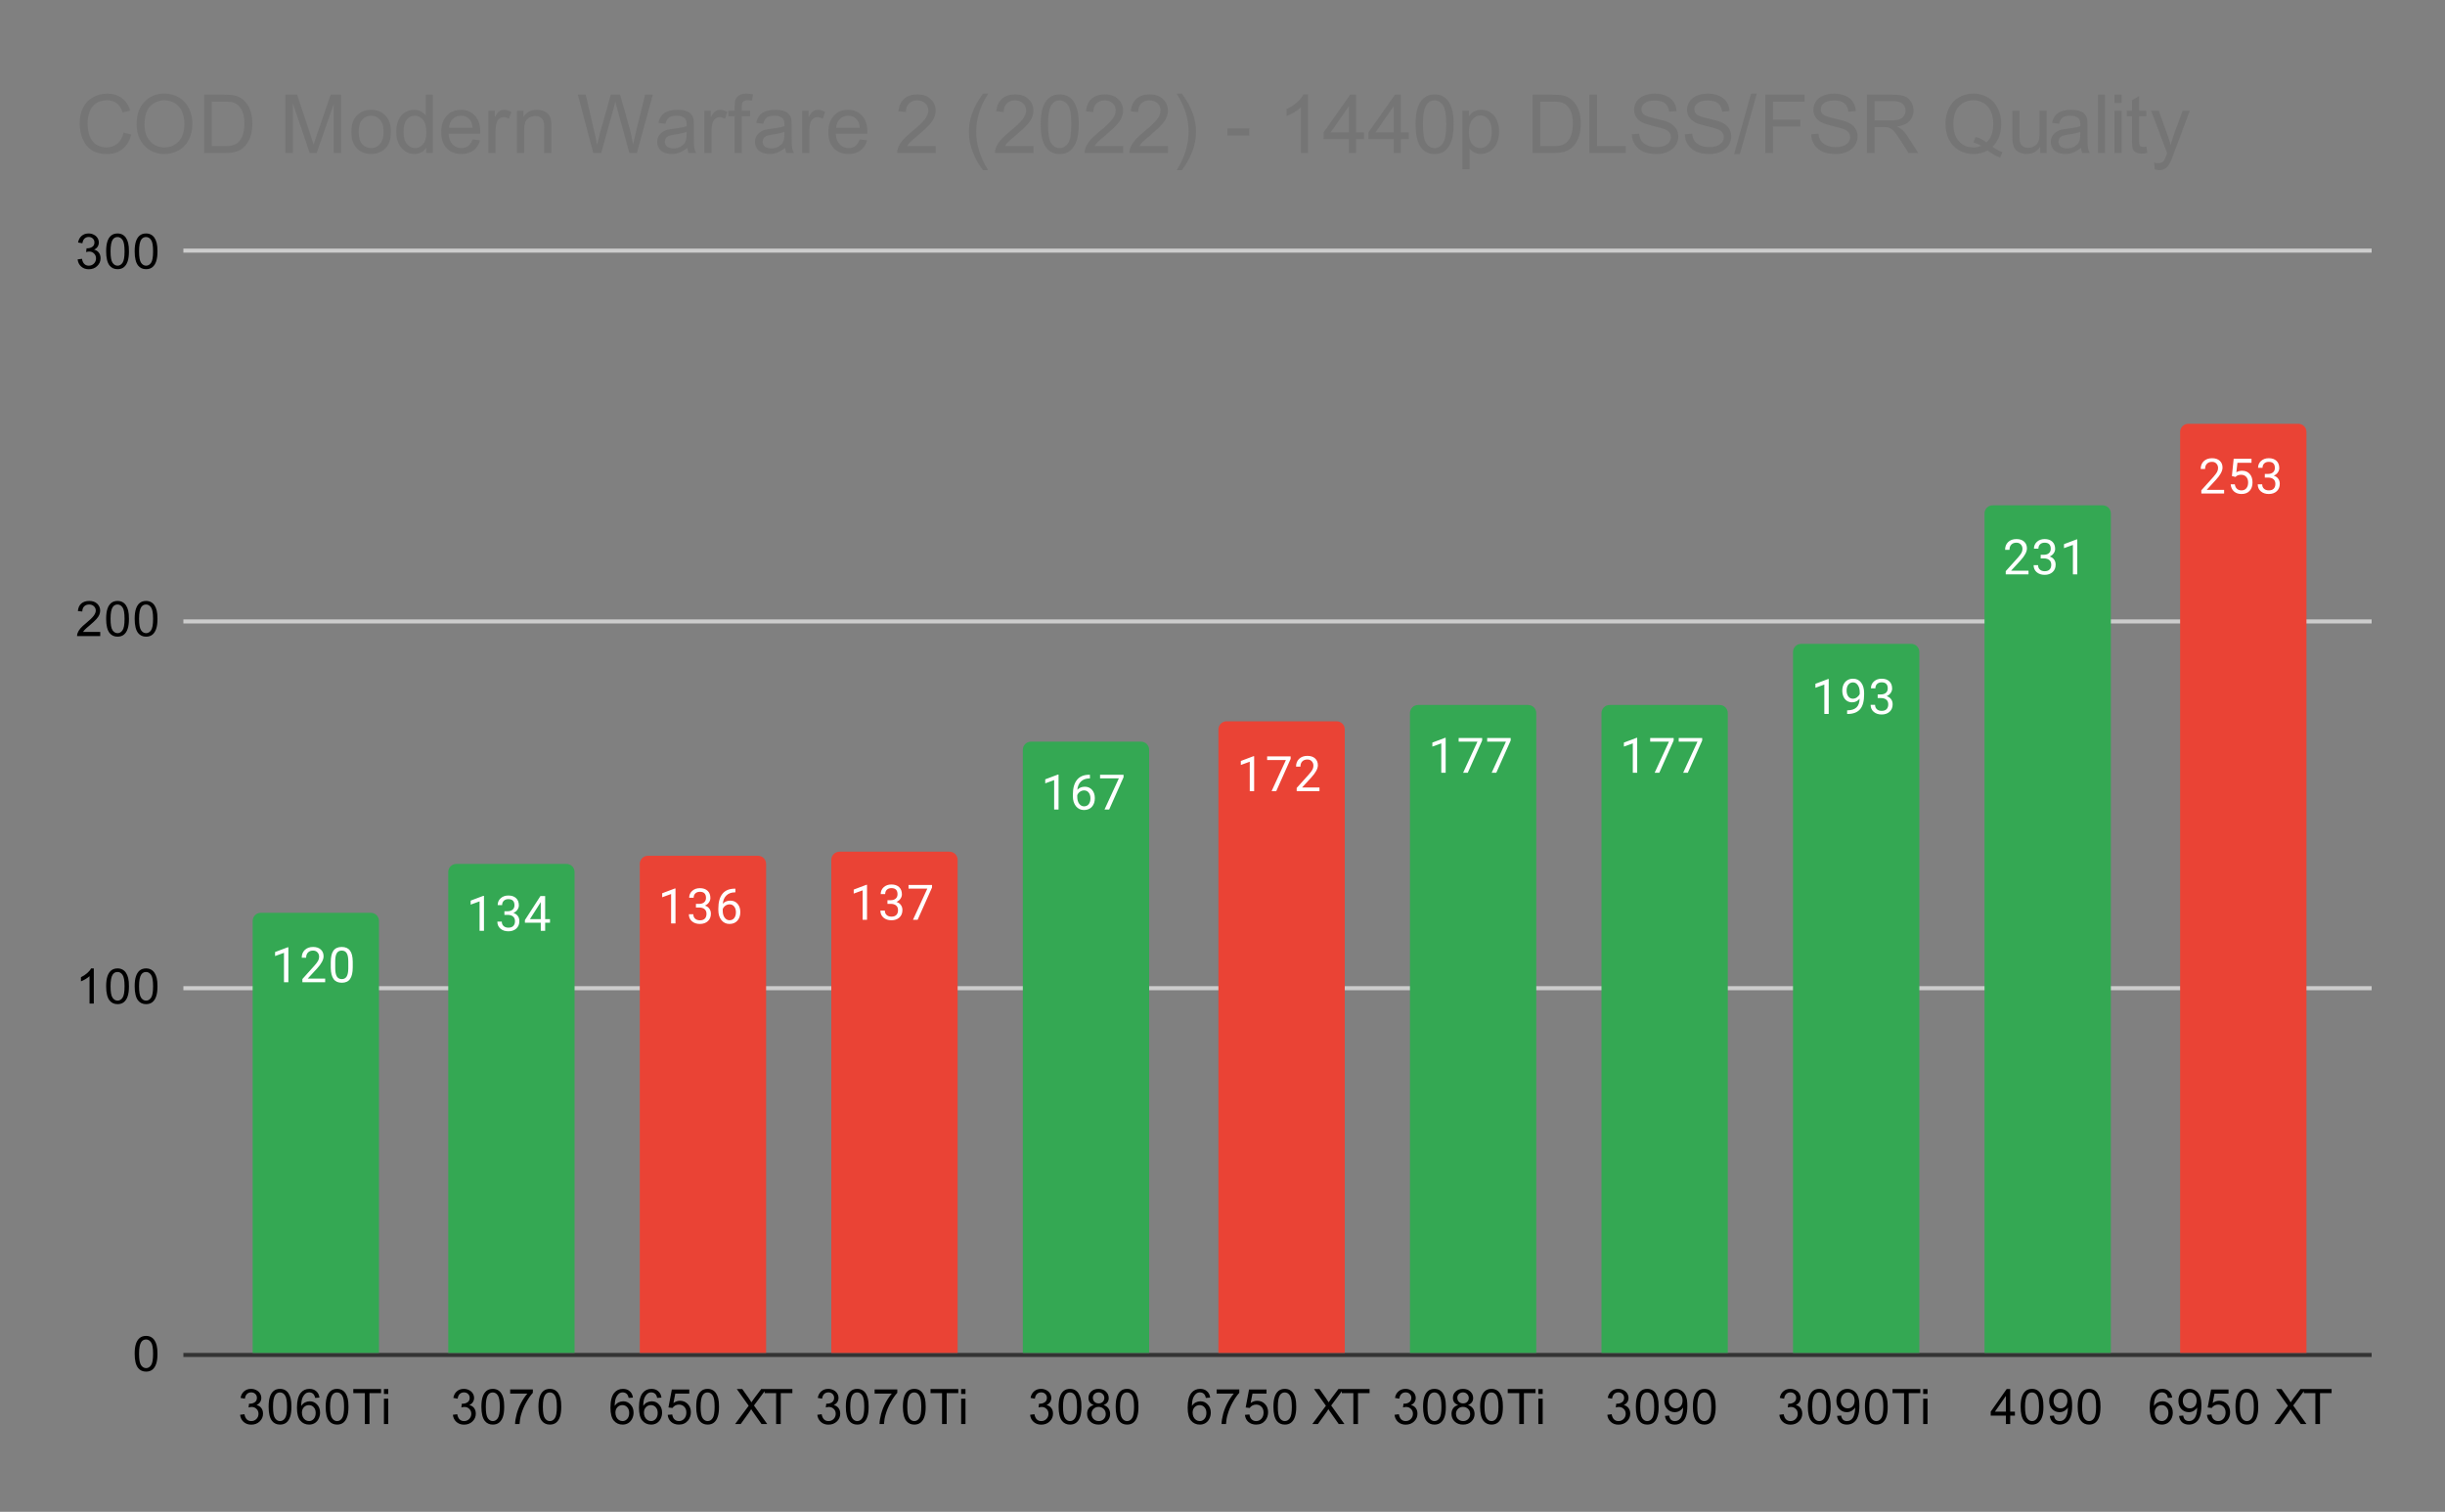 <svg xmlns:xlink="http://www.w3.org/1999/xlink" xmlns="http://www.w3.org/2000/svg" viewBox="0.0 0.0 600.0 371.0" fill="none" stroke="none" stroke-linecap="square" stroke-miterlimit="10" width="600" height="371"><rect x="0.0" y="0.0" width="600.0" height="371.0" fill="#808080" stroke="none"/><path fill="#ffffff" fill-opacity="0.0" d="M0 0L600.0 0L600.0 371.0L0 371.0L0 0Z" fill-rule="nonzero"></path><path stroke="#333333" stroke-width="1.0" stroke-linecap="butt" d="M45.5 332.5L581.5 332.5" fill-rule="nonzero"></path><path stroke="#cccccc" stroke-width="1.0" stroke-linecap="butt" d="M45.5 242.5L581.5 242.5" fill-rule="nonzero"></path><path stroke="#cccccc" stroke-width="1.0" stroke-linecap="butt" d="M45.5 152.5L581.5 152.5" fill-rule="nonzero"></path><path stroke="#cccccc" stroke-width="1.0" stroke-linecap="butt" d="M45.5 61.5L581.5 61.5" fill-rule="nonzero"></path><clipPath id="id_0"><path d="M45.55 61.917L581.45 61.917L581.45 332.45L45.55 332.45L45.55 61.917Z" clip-rule="nonzero"></path></clipPath><path stroke="#000000" stroke-width="2.0" stroke-linecap="butt" stroke-opacity="0.0" clip-path="url(#id_0)" d="M93.0 332.0L62.0 332.0L62.0 226.0C62.0 224.895 62.895 224.0 64.0 224.0L91.0 224.0C92.105 224.0 93.0 224.895 93.0 226.0Z" fill-rule="nonzero"></path><path fill="#34a853" clip-path="url(#id_0)" d="M93.0 332.0L62.0 332.0L62.0 226.0C62.0 224.895 62.895 224.0 64.0 224.0L91.0 224.0C92.105 224.0 93.0 224.895 93.0 226.0Z" fill-rule="nonzero"></path><path stroke="#000000" stroke-width="2.0" stroke-linecap="butt" stroke-opacity="0.0" clip-path="url(#id_0)" d="M141.0 332.0L110.0 332.0L110.0 214.0C110.0 212.895 110.895 212.0 112.0 212.0L139.0 212.0C140.105 212.0 141.0 212.895 141.0 214.0Z" fill-rule="nonzero"></path><path fill="#34a853" clip-path="url(#id_0)" d="M141.0 332.0L110.0 332.0L110.0 214.0C110.0 212.895 110.895 212.0 112.0 212.0L139.0 212.0C140.105 212.0 141.0 212.895 141.0 214.0Z" fill-rule="nonzero"></path><path stroke="#000000" stroke-width="2.0" stroke-linecap="butt" stroke-opacity="0.0" clip-path="url(#id_0)" d="M188.0 332.0L157.0 332.0L157.0 212.0C157.0 210.895 157.895 210.0 159.0 210.0L186.0 210.0C187.105 210.0 188.0 210.895 188.0 212.0Z" fill-rule="nonzero"></path><path fill="#ea4335" clip-path="url(#id_0)" d="M188.0 332.0L157.0 332.0L157.0 212.0C157.0 210.895 157.895 210.0 159.0 210.0L186.0 210.0C187.105 210.0 188.0 210.895 188.0 212.0Z" fill-rule="nonzero"></path><path stroke="#000000" stroke-width="2.0" stroke-linecap="butt" stroke-opacity="0.0" clip-path="url(#id_0)" d="M235.0 332.0L204.0 332.0L204.0 211.0C204.0 209.895 204.895 209.0 206.0 209.0L233.0 209.0C234.105 209.0 235.0 209.895 235.0 211.0Z" fill-rule="nonzero"></path><path fill="#ea4335" clip-path="url(#id_0)" d="M235.0 332.0L204.0 332.0L204.0 211.0C204.0 209.895 204.895 209.0 206.0 209.0L233.0 209.0C234.105 209.0 235.0 209.895 235.0 211.0Z" fill-rule="nonzero"></path><path stroke="#000000" stroke-width="2.0" stroke-linecap="butt" stroke-opacity="0.0" clip-path="url(#id_0)" d="M282.0 332.0L251.0 332.0L251.0 184.0C251.0 182.895 251.895 182.0 253.0 182.0L280.0 182.0C281.105 182.0 282.0 182.895 282.0 184.0Z" fill-rule="nonzero"></path><path fill="#34a853" clip-path="url(#id_0)" d="M282.0 332.0L251.0 332.0L251.0 184.0C251.0 182.895 251.895 182.0 253.0 182.0L280.0 182.0C281.105 182.0 282.0 182.895 282.0 184.0Z" fill-rule="nonzero"></path><path stroke="#000000" stroke-width="2.0" stroke-linecap="butt" stroke-opacity="0.0" clip-path="url(#id_0)" d="M330.0 332.0L299.0 332.0L299.0 179.0C299.0 177.895 299.895 177.0 301.0 177.0L328.0 177.0C329.105 177.0 330.0 177.895 330.0 179.0Z" fill-rule="nonzero"></path><path fill="#ea4335" clip-path="url(#id_0)" d="M330.0 332.0L299.0 332.0L299.0 179.0C299.0 177.895 299.895 177.0 301.0 177.0L328.0 177.0C329.105 177.0 330.0 177.895 330.0 179.0Z" fill-rule="nonzero"></path><path stroke="#000000" stroke-width="2.0" stroke-linecap="butt" stroke-opacity="0.0" clip-path="url(#id_0)" d="M377.0 332.0L346.0 332.0L346.0 175.0C346.0 173.895 346.895 173.0 348.0 173.0L375.0 173.0C376.105 173.0 377.0 173.895 377.0 175.0Z" fill-rule="nonzero"></path><path fill="#34a853" clip-path="url(#id_0)" d="M377.0 332.0L346.0 332.0L346.0 175.0C346.0 173.895 346.895 173.0 348.0 173.0L375.0 173.0C376.105 173.0 377.0 173.895 377.0 175.0Z" fill-rule="nonzero"></path><path stroke="#000000" stroke-width="2.0" stroke-linecap="butt" stroke-opacity="0.0" clip-path="url(#id_0)" d="M424.0 332.0L393.0 332.0L393.0 175.0C393.0 173.895 393.895 173.0 395.0 173.0L422.0 173.0C423.105 173.0 424.0 173.895 424.0 175.0Z" fill-rule="nonzero"></path><path fill="#34a853" clip-path="url(#id_0)" d="M424.0 332.0L393.0 332.0L393.0 175.0C393.0 173.895 393.895 173.0 395.0 173.0L422.0 173.0C423.105 173.0 424.0 173.895 424.0 175.0Z" fill-rule="nonzero"></path><path stroke="#000000" stroke-width="2.0" stroke-linecap="butt" stroke-opacity="0.0" clip-path="url(#id_0)" d="M471.0 332.0L440.0 332.0L440.0 160.0C440.0 158.895 440.895 158.0 442.0 158.0L469.0 158.0C470.105 158.0 471.0 158.895 471.0 160.0Z" fill-rule="nonzero"></path><path fill="#34a853" clip-path="url(#id_0)" d="M471.0 332.0L440.0 332.0L440.0 160.0C440.0 158.895 440.895 158.0 442.0 158.0L469.0 158.0C470.105 158.0 471.0 158.895 471.0 160.0Z" fill-rule="nonzero"></path><path stroke="#000000" stroke-width="2.0" stroke-linecap="butt" stroke-opacity="0.0" clip-path="url(#id_0)" d="M518.0 332.0L487.0 332.0L487.0 126.0C487.0 124.895 487.895 124.0 489.0 124.0L516.0 124.0C517.105 124.0 518.0 124.895 518.0 126.0Z" fill-rule="nonzero"></path><path fill="#34a853" clip-path="url(#id_0)" d="M518.0 332.0L487.0 332.0L487.0 126.0C487.0 124.895 487.895 124.0 489.0 124.0L516.0 124.0C517.105 124.0 518.0 124.895 518.0 126.0Z" fill-rule="nonzero"></path><path stroke="#000000" stroke-width="2.0" stroke-linecap="butt" stroke-opacity="0.0" clip-path="url(#id_0)" d="M566.0 332.0L535.0 332.0L535.0 106.0C535.0 104.895 535.895 104.0 537.0 104.0L564.0 104.0C565.105 104.0 566.0 104.895 566.0 106.0Z" fill-rule="nonzero"></path><path fill="#ea4335" clip-path="url(#id_0)" d="M566.0 332.0L535.0 332.0L535.0 106.0C535.0 104.895 535.895 104.0 537.0 104.0L564.0 104.0C565.105 104.0 566.0 104.895 566.0 106.0Z" fill-rule="nonzero"></path><path stroke="#34a853" stroke-width="3.0" stroke-linejoin="round" stroke-linecap="round" d="M70.766 241.037L69.688 241.037L69.688 233.818L67.5 234.615L67.5 233.63L70.609 232.459L70.766 232.459L70.766 241.037ZM79.797 241.037L74.203 241.037L74.203 240.255L77.156 236.974Q77.812 236.224 78.062 235.771Q78.312 235.302 78.312 234.802Q78.312 234.13 77.906 233.709Q77.516 233.271 76.828 233.271Q76.031 233.271 75.578 233.74Q75.125 234.193 75.125 235.021L74.047 235.021Q74.047 233.834 74.797 233.115Q75.562 232.38 76.828 232.38Q78.031 232.38 78.719 233.005Q79.406 233.63 79.406 234.677Q79.406 235.927 77.797 237.677L75.516 240.146L79.797 240.146L79.797 241.037ZM86.562 237.396Q86.562 239.302 85.906 240.24Q85.266 241.162 83.875 241.162Q82.516 241.162 81.859 240.255Q81.203 239.349 81.172 237.537L81.172 236.099Q81.172 234.209 81.812 233.302Q82.469 232.38 83.859 232.38Q85.234 232.38 85.891 233.271Q86.547 234.146 86.562 235.99L86.562 237.396ZM85.469 235.912Q85.469 234.537 85.078 233.912Q84.703 233.271 83.859 233.271Q83.031 233.271 82.641 233.912Q82.266 234.537 82.266 235.834L82.266 237.568Q82.266 238.943 82.656 239.615Q83.062 240.271 83.875 240.271Q84.672 240.271 85.062 239.646Q85.453 239.021 85.469 237.693L85.469 235.912Z" fill-rule="nonzero"></path><path fill="#ffffff" d="M70.766 241.037L69.688 241.037L69.688 233.818L67.5 234.615L67.5 233.63L70.609 232.459L70.766 232.459L70.766 241.037ZM79.797 241.037L74.203 241.037L74.203 240.255L77.156 236.974Q77.812 236.224 78.062 235.771Q78.312 235.302 78.312 234.802Q78.312 234.13 77.906 233.709Q77.516 233.271 76.828 233.271Q76.031 233.271 75.578 233.74Q75.125 234.193 75.125 235.021L74.047 235.021Q74.047 233.834 74.797 233.115Q75.562 232.38 76.828 232.38Q78.031 232.38 78.719 233.005Q79.406 233.63 79.406 234.677Q79.406 235.927 77.797 237.677L75.516 240.146L79.797 240.146L79.797 241.037ZM86.562 237.396Q86.562 239.302 85.906 240.24Q85.266 241.162 83.875 241.162Q82.516 241.162 81.859 240.255Q81.203 239.349 81.172 237.537L81.172 236.099Q81.172 234.209 81.812 233.302Q82.469 232.38 83.859 232.38Q85.234 232.38 85.891 233.271Q86.547 234.146 86.562 235.99L86.562 237.396ZM85.469 235.912Q85.469 234.537 85.078 233.912Q84.703 233.271 83.859 233.271Q83.031 233.271 82.641 233.912Q82.266 234.537 82.266 235.834L82.266 237.568Q82.266 238.943 82.656 239.615Q83.062 240.271 83.875 240.271Q84.672 240.271 85.062 239.646Q85.453 239.021 85.469 237.693L85.469 235.912Z" fill-rule="nonzero"></path><path stroke="#34a853" stroke-width="3.0" stroke-linejoin="round" stroke-linecap="round" d="M118.766 228.412L117.688 228.412L117.688 221.193L115.5 221.99L115.5 221.006L118.609 219.834L118.766 219.834L118.766 228.412ZM123.781 223.615L124.594 223.615Q125.375 223.599 125.812 223.209Q126.25 222.818 126.25 222.146Q126.25 220.646 124.75 220.646Q124.047 220.646 123.625 221.052Q123.219 221.459 123.219 222.115L122.125 222.115Q122.125 221.099 122.859 220.427Q123.609 219.756 124.75 219.756Q125.953 219.756 126.641 220.396Q127.328 221.037 127.328 222.177Q127.328 222.74 126.969 223.256Q126.609 223.771 125.984 224.037Q126.688 224.256 127.062 224.771Q127.453 225.287 127.453 226.037Q127.453 227.177 126.703 227.865Q125.953 228.537 124.75 228.537Q123.562 228.537 122.797 227.881Q122.047 227.224 122.047 226.162L123.141 226.162Q123.141 226.834 123.578 227.24Q124.016 227.646 124.766 227.646Q125.547 227.646 125.953 227.24Q126.375 226.818 126.375 226.052Q126.375 225.318 125.922 224.927Q125.469 224.521 124.594 224.506L123.781 224.506L123.781 223.615ZM133.781 225.552L134.969 225.552L134.969 226.427L133.781 226.427L133.781 228.412L132.703 228.412L132.703 226.427L128.812 226.427L128.812 225.787L132.625 219.881L133.781 219.881L133.781 225.552ZM130.047 225.552L132.703 225.552L132.703 221.365L132.562 221.599L130.047 225.552Z" fill-rule="nonzero"></path><path fill="#ffffff" d="M118.766 228.412L117.688 228.412L117.688 221.193L115.5 221.99L115.5 221.006L118.609 219.834L118.766 219.834L118.766 228.412ZM123.781 223.615L124.594 223.615Q125.375 223.599 125.812 223.209Q126.25 222.818 126.25 222.146Q126.25 220.646 124.75 220.646Q124.047 220.646 123.625 221.052Q123.219 221.459 123.219 222.115L122.125 222.115Q122.125 221.099 122.859 220.427Q123.609 219.756 124.75 219.756Q125.953 219.756 126.641 220.396Q127.328 221.037 127.328 222.177Q127.328 222.74 126.969 223.256Q126.609 223.771 125.984 224.037Q126.688 224.256 127.062 224.771Q127.453 225.287 127.453 226.037Q127.453 227.177 126.703 227.865Q125.953 228.537 124.75 228.537Q123.562 228.537 122.797 227.881Q122.047 227.224 122.047 226.162L123.141 226.162Q123.141 226.834 123.578 227.24Q124.016 227.646 124.766 227.646Q125.547 227.646 125.953 227.24Q126.375 226.818 126.375 226.052Q126.375 225.318 125.922 224.927Q125.469 224.521 124.594 224.506L123.781 224.506L123.781 223.615ZM133.781 225.552L134.969 225.552L134.969 226.427L133.781 226.427L133.781 228.412L132.703 228.412L132.703 226.427L128.812 226.427L128.812 225.787L132.625 219.881L133.781 219.881L133.781 225.552ZM130.047 225.552L132.703 225.552L132.703 221.365L132.562 221.599L130.047 225.552Z" fill-rule="nonzero"></path><path stroke="#ea4335" stroke-width="3.0" stroke-linejoin="round" stroke-linecap="round" d="M165.766 226.608L164.688 226.608L164.688 219.389L162.5 220.186L162.5 219.202L165.609 218.03L165.766 218.03L165.766 226.608ZM170.781 221.811L171.594 221.811Q172.375 221.796 172.812 221.405Q173.25 221.014 173.25 220.343Q173.25 218.843 171.75 218.843Q171.047 218.843 170.625 219.249Q170.219 219.655 170.219 220.311L169.125 220.311Q169.125 219.296 169.859 218.624Q170.609 217.952 171.75 217.952Q172.953 217.952 173.641 218.593Q174.328 219.233 174.328 220.374Q174.328 220.936 173.969 221.452Q173.609 221.968 172.984 222.233Q173.688 222.452 174.062 222.968Q174.453 223.483 174.453 224.233Q174.453 225.374 173.703 226.061Q172.953 226.733 171.75 226.733Q170.562 226.733 169.797 226.077Q169.047 225.421 169.047 224.358L170.141 224.358Q170.141 225.03 170.578 225.436Q171.016 225.843 171.766 225.843Q172.547 225.843 172.953 225.436Q173.375 225.014 173.375 224.249Q173.375 223.514 172.922 223.124Q172.469 222.718 171.594 222.702L170.781 222.702L170.781 221.811ZM180.469 218.077L180.469 218.983L180.266 218.983Q179.0 219.014 178.25 219.749Q177.5 220.468 177.375 221.78Q178.062 221.014 179.219 221.014Q180.328 221.014 181.0 221.796Q181.672 222.577 181.672 223.827Q181.672 225.139 180.953 225.936Q180.234 226.733 179.016 226.733Q177.797 226.733 177.031 225.796Q176.281 224.843 176.281 223.358L176.281 222.952Q176.281 220.593 177.281 219.343Q178.281 218.093 180.266 218.077L180.469 218.077ZM179.047 221.921Q178.484 221.921 178.016 222.249Q177.547 222.577 177.359 223.093L177.359 223.483Q177.359 224.546 177.828 225.186Q178.312 225.827 179.016 225.827Q179.75 225.827 180.172 225.296Q180.594 224.749 180.594 223.874Q180.594 222.999 180.172 222.468Q179.75 221.921 179.047 221.921Z" fill-rule="nonzero"></path><path fill="#ffffff" d="M165.766 226.608L164.688 226.608L164.688 219.389L162.5 220.186L162.5 219.202L165.609 218.03L165.766 218.03L165.766 226.608ZM170.781 221.811L171.594 221.811Q172.375 221.796 172.812 221.405Q173.25 221.014 173.25 220.343Q173.25 218.843 171.75 218.843Q171.047 218.843 170.625 219.249Q170.219 219.655 170.219 220.311L169.125 220.311Q169.125 219.296 169.859 218.624Q170.609 217.952 171.75 217.952Q172.953 217.952 173.641 218.593Q174.328 219.233 174.328 220.374Q174.328 220.936 173.969 221.452Q173.609 221.968 172.984 222.233Q173.688 222.452 174.062 222.968Q174.453 223.483 174.453 224.233Q174.453 225.374 173.703 226.061Q172.953 226.733 171.75 226.733Q170.562 226.733 169.797 226.077Q169.047 225.421 169.047 224.358L170.141 224.358Q170.141 225.03 170.578 225.436Q171.016 225.843 171.766 225.843Q172.547 225.843 172.953 225.436Q173.375 225.014 173.375 224.249Q173.375 223.514 172.922 223.124Q172.469 222.718 171.594 222.702L170.781 222.702L170.781 221.811ZM180.469 218.077L180.469 218.983L180.266 218.983Q179.0 219.014 178.25 219.749Q177.5 220.468 177.375 221.78Q178.062 221.014 179.219 221.014Q180.328 221.014 181.0 221.796Q181.672 222.577 181.672 223.827Q181.672 225.139 180.953 225.936Q180.234 226.733 179.016 226.733Q177.797 226.733 177.031 225.796Q176.281 224.843 176.281 223.358L176.281 222.952Q176.281 220.593 177.281 219.343Q178.281 218.093 180.266 218.077L180.469 218.077ZM179.047 221.921Q178.484 221.921 178.016 222.249Q177.547 222.577 177.359 223.093L177.359 223.483Q177.359 224.546 177.828 225.186Q178.312 225.827 179.016 225.827Q179.75 225.827 180.172 225.296Q180.594 224.749 180.594 223.874Q180.594 222.999 180.172 222.468Q179.75 221.921 179.047 221.921Z" fill-rule="nonzero"></path><path stroke="#ea4335" stroke-width="3.0" stroke-linejoin="round" stroke-linecap="round" d="M212.766 225.706L211.688 225.706L211.688 218.488L209.5 219.285L209.5 218.3L212.609 217.128L212.766 217.128L212.766 225.706ZM217.781 220.91L218.594 220.91Q219.375 220.894 219.812 220.503Q220.25 220.113 220.25 219.441Q220.25 217.941 218.75 217.941Q218.047 217.941 217.625 218.347Q217.219 218.753 217.219 219.41L216.125 219.41Q216.125 218.394 216.859 217.722Q217.609 217.05 218.75 217.05Q219.953 217.05 220.641 217.691Q221.328 218.331 221.328 219.472Q221.328 220.035 220.969 220.55Q220.609 221.066 219.984 221.331Q220.688 221.55 221.062 222.066Q221.453 222.581 221.453 223.331Q221.453 224.472 220.703 225.16Q219.953 225.831 218.75 225.831Q217.562 225.831 216.797 225.175Q216.047 224.519 216.047 223.456L217.141 223.456Q217.141 224.128 217.578 224.535Q218.016 224.941 218.766 224.941Q219.547 224.941 219.953 224.535Q220.375 224.113 220.375 223.347Q220.375 222.613 219.922 222.222Q219.469 221.816 218.594 221.8L217.781 221.8L217.781 220.91ZM228.719 217.785L225.188 225.706L224.047 225.706L227.562 218.066L222.953 218.066L222.953 217.175L228.719 217.175L228.719 217.785Z" fill-rule="nonzero"></path><path fill="#ffffff" d="M212.766 225.706L211.688 225.706L211.688 218.488L209.5 219.285L209.5 218.3L212.609 217.128L212.766 217.128L212.766 225.706ZM217.781 220.91L218.594 220.91Q219.375 220.894 219.812 220.503Q220.25 220.113 220.25 219.441Q220.25 217.941 218.75 217.941Q218.047 217.941 217.625 218.347Q217.219 218.753 217.219 219.41L216.125 219.41Q216.125 218.394 216.859 217.722Q217.609 217.05 218.75 217.05Q219.953 217.05 220.641 217.691Q221.328 218.331 221.328 219.472Q221.328 220.035 220.969 220.55Q220.609 221.066 219.984 221.331Q220.688 221.55 221.062 222.066Q221.453 222.581 221.453 223.331Q221.453 224.472 220.703 225.16Q219.953 225.831 218.75 225.831Q217.562 225.831 216.797 225.175Q216.047 224.519 216.047 223.456L217.141 223.456Q217.141 224.128 217.578 224.535Q218.016 224.941 218.766 224.941Q219.547 224.941 219.953 224.535Q220.375 224.113 220.375 223.347Q220.375 222.613 219.922 222.222Q219.469 221.816 218.594 221.8L217.781 221.8L217.781 220.91ZM228.719 217.785L225.188 225.706L224.047 225.706L227.562 218.066L222.953 218.066L222.953 217.175L228.719 217.175L228.719 217.785Z" fill-rule="nonzero"></path><path stroke="#34a853" stroke-width="3.0" stroke-linejoin="round" stroke-linecap="round" d="M259.766 198.653L258.688 198.653L258.688 191.434L256.5 192.231L256.5 191.247L259.609 190.075L259.766 190.075L259.766 198.653ZM267.469 190.122L267.469 191.028L267.266 191.028Q266.0 191.059 265.25 191.794Q264.5 192.512 264.375 193.825Q265.062 193.059 266.219 193.059Q267.328 193.059 268.0 193.841Q268.672 194.622 268.672 195.872Q268.672 197.184 267.953 197.981Q267.234 198.778 266.016 198.778Q264.797 198.778 264.031 197.841Q263.281 196.887 263.281 195.403L263.281 194.997Q263.281 192.637 264.281 191.387Q265.281 190.137 267.266 190.122L267.469 190.122ZM266.047 193.966Q265.484 193.966 265.016 194.294Q264.547 194.622 264.359 195.137L264.359 195.528Q264.359 196.591 264.828 197.231Q265.312 197.872 266.016 197.872Q266.75 197.872 267.172 197.341Q267.594 196.794 267.594 195.919Q267.594 195.044 267.172 194.512Q266.75 193.966 266.047 193.966ZM275.719 190.731L272.188 198.653L271.047 198.653L274.562 191.012L269.953 191.012L269.953 190.122L275.719 190.122L275.719 190.731Z" fill-rule="nonzero"></path><path fill="#ffffff" d="M259.766 198.653L258.688 198.653L258.688 191.434L256.5 192.231L256.5 191.247L259.609 190.075L259.766 190.075L259.766 198.653ZM267.469 190.122L267.469 191.028L267.266 191.028Q266.0 191.059 265.25 191.794Q264.5 192.512 264.375 193.825Q265.062 193.059 266.219 193.059Q267.328 193.059 268.0 193.841Q268.672 194.622 268.672 195.872Q268.672 197.184 267.953 197.981Q267.234 198.778 266.016 198.778Q264.797 198.778 264.031 197.841Q263.281 196.887 263.281 195.403L263.281 194.997Q263.281 192.637 264.281 191.387Q265.281 190.137 267.266 190.122L267.469 190.122ZM266.047 193.966Q265.484 193.966 265.016 194.294Q264.547 194.622 264.359 195.137L264.359 195.528Q264.359 196.591 264.828 197.231Q265.312 197.872 266.016 197.872Q266.75 197.872 267.172 197.341Q267.594 196.794 267.594 195.919Q267.594 195.044 267.172 194.512Q266.75 193.966 266.047 193.966ZM275.719 190.731L272.188 198.653L271.047 198.653L274.562 191.012L269.953 191.012L269.953 190.122L275.719 190.122L275.719 190.731Z" fill-rule="nonzero"></path><path stroke="#ea4335" stroke-width="3.0" stroke-linejoin="round" stroke-linecap="round" d="M307.766 194.144L306.688 194.144L306.688 186.925L304.5 187.722L304.5 186.738L307.609 185.566L307.766 185.566L307.766 194.144ZM316.719 186.222L313.188 194.144L312.047 194.144L315.562 186.504L310.953 186.504L310.953 185.613L316.719 185.613L316.719 186.222ZM323.797 194.144L318.203 194.144L318.203 193.363L321.156 190.082Q321.812 189.332 322.062 188.879Q322.312 188.41 322.312 187.91Q322.312 187.238 321.906 186.816Q321.516 186.379 320.828 186.379Q320.031 186.379 319.578 186.847Q319.125 187.3 319.125 188.129L318.047 188.129Q318.047 186.941 318.797 186.222Q319.562 185.488 320.828 185.488Q322.031 185.488 322.719 186.113Q323.406 186.738 323.406 187.785Q323.406 189.035 321.797 190.785L319.516 193.254L323.797 193.254L323.797 194.144Z" fill-rule="nonzero"></path><path fill="#ffffff" d="M307.766 194.144L306.688 194.144L306.688 186.925L304.5 187.722L304.5 186.738L307.609 185.566L307.766 185.566L307.766 194.144ZM316.719 186.222L313.188 194.144L312.047 194.144L315.562 186.504L310.953 186.504L310.953 185.613L316.719 185.613L316.719 186.222ZM323.797 194.144L318.203 194.144L318.203 193.363L321.156 190.082Q321.812 189.332 322.062 188.879Q322.312 188.41 322.312 187.91Q322.312 187.238 321.906 186.816Q321.516 186.379 320.828 186.379Q320.031 186.379 319.578 186.847Q319.125 187.3 319.125 188.129L318.047 188.129Q318.047 186.941 318.797 186.222Q319.562 185.488 320.828 185.488Q322.031 185.488 322.719 186.113Q323.406 186.738 323.406 187.785Q323.406 189.035 321.797 190.785L319.516 193.254L323.797 193.254L323.797 194.144Z" fill-rule="nonzero"></path><path stroke="#34a853" stroke-width="3.0" stroke-linejoin="round" stroke-linecap="round" d="M354.766 189.635L353.688 189.635L353.688 182.417L351.5 183.213L351.5 182.229L354.609 181.057L354.766 181.057L354.766 189.635ZM363.719 181.713L360.188 189.635L359.047 189.635L362.562 181.995L357.953 181.995L357.953 181.104L363.719 181.104L363.719 181.713ZM370.719 181.713L367.188 189.635L366.047 189.635L369.562 181.995L364.953 181.995L364.953 181.104L370.719 181.104L370.719 181.713Z" fill-rule="nonzero"></path><path fill="#ffffff" d="M354.766 189.635L353.688 189.635L353.688 182.417L351.5 183.213L351.5 182.229L354.609 181.057L354.766 181.057L354.766 189.635ZM363.719 181.713L360.188 189.635L359.047 189.635L362.562 181.995L357.953 181.995L357.953 181.104L363.719 181.104L363.719 181.713ZM370.719 181.713L367.188 189.635L366.047 189.635L369.562 181.995L364.953 181.995L364.953 181.104L370.719 181.104L370.719 181.713Z" fill-rule="nonzero"></path><path stroke="#34a853" stroke-width="3.0" stroke-linejoin="round" stroke-linecap="round" d="M401.766 189.635L400.688 189.635L400.688 182.417L398.5 183.213L398.5 182.229L401.609 181.057L401.766 181.057L401.766 189.635ZM410.719 181.713L407.188 189.635L406.047 189.635L409.562 181.995L404.953 181.995L404.953 181.104L410.719 181.104L410.719 181.713ZM417.719 181.713L414.188 189.635L413.047 189.635L416.562 181.995L411.953 181.995L411.953 181.104L417.719 181.104L417.719 181.713Z" fill-rule="nonzero"></path><path fill="#ffffff" d="M401.766 189.635L400.688 189.635L400.688 182.417L398.5 183.213L398.5 182.229L401.609 181.057L401.766 181.057L401.766 189.635ZM410.719 181.713L407.188 189.635L406.047 189.635L409.562 181.995L404.953 181.995L404.953 181.104L410.719 181.104L410.719 181.713ZM417.719 181.713L414.188 189.635L413.047 189.635L416.562 181.995L411.953 181.995L411.953 181.104L417.719 181.104L417.719 181.713Z" fill-rule="nonzero"></path><path stroke="#34a853" stroke-width="3.0" stroke-linejoin="round" stroke-linecap="round" d="M448.766 175.207L447.688 175.207L447.688 167.988L445.5 168.785L445.5 167.801L448.609 166.629L448.766 166.629L448.766 175.207ZM456.359 171.457Q456.031 171.863 455.547 172.113Q455.078 172.348 454.516 172.348Q453.781 172.348 453.234 171.988Q452.688 171.629 452.391 170.973Q452.094 170.301 452.094 169.504Q452.094 168.66 452.406 167.973Q452.734 167.285 453.328 166.926Q453.938 166.551 454.734 166.551Q456.0 166.551 456.719 167.504Q457.453 168.457 457.453 170.082L457.453 170.394Q457.453 172.894 456.469 174.035Q455.484 175.176 453.5 175.207L453.281 175.207L453.281 174.301L453.516 174.301Q454.859 174.269 455.578 173.598Q456.297 172.926 456.359 171.457ZM454.688 171.457Q455.234 171.457 455.688 171.129Q456.156 170.785 456.375 170.301L456.375 169.863Q456.375 168.801 455.906 168.129Q455.438 167.457 454.734 167.457Q454.016 167.457 453.578 168.004Q453.156 168.551 453.156 169.457Q453.156 170.332 453.562 170.894Q453.984 171.457 454.688 171.457ZM460.781 170.41L461.594 170.41Q462.375 170.394 462.812 170.004Q463.25 169.613 463.25 168.941Q463.25 167.441 461.75 167.441Q461.047 167.441 460.625 167.848Q460.219 168.254 460.219 168.91L459.125 168.91Q459.125 167.894 459.859 167.223Q460.609 166.551 461.75 166.551Q462.953 166.551 463.641 167.191Q464.328 167.832 464.328 168.973Q464.328 169.535 463.969 170.051Q463.609 170.566 462.984 170.832Q463.688 171.051 464.062 171.566Q464.453 172.082 464.453 172.832Q464.453 173.973 463.703 174.66Q462.953 175.332 461.75 175.332Q460.562 175.332 459.797 174.676Q459.047 174.019 459.047 172.957L460.141 172.957Q460.141 173.629 460.578 174.035Q461.016 174.441 461.766 174.441Q462.547 174.441 462.953 174.035Q463.375 173.613 463.375 172.848Q463.375 172.113 462.922 171.723Q462.469 171.316 461.594 171.301L460.781 171.301L460.781 170.41Z" fill-rule="nonzero"></path><path fill="#ffffff" d="M448.766 175.207L447.688 175.207L447.688 167.988L445.5 168.785L445.5 167.801L448.609 166.629L448.766 166.629L448.766 175.207ZM456.359 171.457Q456.031 171.863 455.547 172.113Q455.078 172.348 454.516 172.348Q453.781 172.348 453.234 171.988Q452.688 171.629 452.391 170.973Q452.094 170.301 452.094 169.504Q452.094 168.66 452.406 167.973Q452.734 167.285 453.328 166.926Q453.938 166.551 454.734 166.551Q456.0 166.551 456.719 167.504Q457.453 168.457 457.453 170.082L457.453 170.394Q457.453 172.894 456.469 174.035Q455.484 175.176 453.5 175.207L453.281 175.207L453.281 174.301L453.516 174.301Q454.859 174.269 455.578 173.598Q456.297 172.926 456.359 171.457ZM454.688 171.457Q455.234 171.457 455.688 171.129Q456.156 170.785 456.375 170.301L456.375 169.863Q456.375 168.801 455.906 168.129Q455.438 167.457 454.734 167.457Q454.016 167.457 453.578 168.004Q453.156 168.551 453.156 169.457Q453.156 170.332 453.562 170.894Q453.984 171.457 454.688 171.457ZM460.781 170.41L461.594 170.41Q462.375 170.394 462.812 170.004Q463.25 169.613 463.25 168.941Q463.25 167.441 461.75 167.441Q461.047 167.441 460.625 167.848Q460.219 168.254 460.219 168.91L459.125 168.91Q459.125 167.894 459.859 167.223Q460.609 166.551 461.75 166.551Q462.953 166.551 463.641 167.191Q464.328 167.832 464.328 168.973Q464.328 169.535 463.969 170.051Q463.609 170.566 462.984 170.832Q463.688 171.051 464.062 171.566Q464.453 172.082 464.453 172.832Q464.453 173.973 463.703 174.66Q462.953 175.332 461.75 175.332Q460.562 175.332 459.797 174.676Q459.047 174.019 459.047 172.957L460.141 172.957Q460.141 173.629 460.578 174.035Q461.016 174.441 461.766 174.441Q462.547 174.441 462.953 174.035Q463.375 173.613 463.375 172.848Q463.375 172.113 462.922 171.723Q462.469 171.316 461.594 171.301L460.781 171.301L460.781 170.41Z" fill-rule="nonzero"></path><path stroke="#34a853" stroke-width="3.0" stroke-linejoin="round" stroke-linecap="round" d="M497.797 140.939L492.203 140.939L492.203 140.158L495.156 136.877Q495.812 136.127 496.062 135.674Q496.312 135.205 496.312 134.705Q496.312 134.033 495.906 133.611Q495.516 133.174 494.828 133.174Q494.031 133.174 493.578 133.642Q493.125 134.096 493.125 134.924L492.047 134.924Q492.047 133.736 492.797 133.017Q493.562 132.283 494.828 132.283Q496.031 132.283 496.719 132.908Q497.406 133.533 497.406 134.58Q497.406 135.83 495.797 137.58L493.516 140.049L497.797 140.049L497.797 140.939ZM500.781 136.142L501.594 136.142Q502.375 136.127 502.812 135.736Q503.25 135.346 503.25 134.674Q503.25 133.174 501.75 133.174Q501.047 133.174 500.625 133.58Q500.219 133.986 500.219 134.642L499.125 134.642Q499.125 133.627 499.859 132.955Q500.609 132.283 501.75 132.283Q502.953 132.283 503.641 132.924Q504.328 133.564 504.328 134.705Q504.328 135.267 503.969 135.783Q503.609 136.299 502.984 136.564Q503.688 136.783 504.062 137.299Q504.453 137.814 504.453 138.564Q504.453 139.705 503.703 140.392Q502.953 141.064 501.75 141.064Q500.562 141.064 499.797 140.408Q499.047 139.752 499.047 138.689L500.141 138.689Q500.141 139.361 500.578 139.767Q501.016 140.174 501.766 140.174Q502.547 140.174 502.953 139.767Q503.375 139.346 503.375 138.58Q503.375 137.846 502.922 137.455Q502.469 137.049 501.594 137.033L500.781 137.033L500.781 136.142ZM509.766 140.939L508.688 140.939L508.688 133.721L506.5 134.517L506.5 133.533L509.609 132.361L509.766 132.361L509.766 140.939Z" fill-rule="nonzero"></path><path fill="#ffffff" d="M497.797 140.939L492.203 140.939L492.203 140.158L495.156 136.877Q495.812 136.127 496.062 135.674Q496.312 135.205 496.312 134.705Q496.312 134.033 495.906 133.611Q495.516 133.174 494.828 133.174Q494.031 133.174 493.578 133.642Q493.125 134.096 493.125 134.924L492.047 134.924Q492.047 133.736 492.797 133.017Q493.562 132.283 494.828 132.283Q496.031 132.283 496.719 132.908Q497.406 133.533 497.406 134.58Q497.406 135.83 495.797 137.58L493.516 140.049L497.797 140.049L497.797 140.939ZM500.781 136.142L501.594 136.142Q502.375 136.127 502.812 135.736Q503.25 135.346 503.25 134.674Q503.25 133.174 501.75 133.174Q501.047 133.174 500.625 133.58Q500.219 133.986 500.219 134.642L499.125 134.642Q499.125 133.627 499.859 132.955Q500.609 132.283 501.75 132.283Q502.953 132.283 503.641 132.924Q504.328 133.564 504.328 134.705Q504.328 135.267 503.969 135.783Q503.609 136.299 502.984 136.564Q503.688 136.783 504.062 137.299Q504.453 137.814 504.453 138.564Q504.453 139.705 503.703 140.392Q502.953 141.064 501.75 141.064Q500.562 141.064 499.797 140.408Q499.047 139.752 499.047 138.689L500.141 138.689Q500.141 139.361 500.578 139.767Q501.016 140.174 501.766 140.174Q502.547 140.174 502.953 139.767Q503.375 139.346 503.375 138.58Q503.375 137.846 502.922 137.455Q502.469 137.049 501.594 137.033L500.781 137.033L500.781 136.142ZM509.766 140.939L508.688 140.939L508.688 133.721L506.5 134.517L506.5 133.533L509.609 132.361L509.766 132.361L509.766 140.939Z" fill-rule="nonzero"></path><path stroke="#ea4335" stroke-width="3.0" stroke-linejoin="round" stroke-linecap="round" d="M545.797 121.1L540.203 121.1L540.203 120.319L543.156 117.038Q543.812 116.288 544.062 115.835Q544.312 115.366 544.312 114.866Q544.312 114.194 543.906 113.772Q543.516 113.335 542.828 113.335Q542.031 113.335 541.578 113.803Q541.125 114.256 541.125 115.085L540.047 115.085Q540.047 113.897 540.797 113.178Q541.562 112.444 542.828 112.444Q544.031 112.444 544.719 113.069Q545.406 113.694 545.406 114.741Q545.406 115.991 543.797 117.741L541.516 120.21L545.797 120.21L545.797 121.1ZM547.703 116.819L548.141 112.569L552.516 112.569L552.516 113.569L549.062 113.569L548.797 115.897Q549.438 115.522 550.234 115.522Q551.391 115.522 552.078 116.303Q552.766 117.069 552.766 118.381Q552.766 119.694 552.047 120.46Q551.344 121.225 550.062 121.225Q548.938 121.225 548.219 120.6Q547.5 119.96 547.406 118.85L548.422 118.85Q548.531 119.585 548.953 119.96Q549.375 120.335 550.062 120.335Q550.812 120.335 551.25 119.819Q551.688 119.303 551.688 118.397Q551.688 117.538 551.219 117.022Q550.75 116.506 549.969 116.506Q549.266 116.506 548.859 116.803L548.578 117.038L547.703 116.819ZM555.781 116.303L556.594 116.303Q557.375 116.288 557.812 115.897Q558.25 115.506 558.25 114.835Q558.25 113.335 556.75 113.335Q556.047 113.335 555.625 113.741Q555.219 114.147 555.219 114.803L554.125 114.803Q554.125 113.788 554.859 113.116Q555.609 112.444 556.75 112.444Q557.953 112.444 558.641 113.085Q559.328 113.725 559.328 114.866Q559.328 115.428 558.969 115.944Q558.609 116.46 557.984 116.725Q558.688 116.944 559.062 117.46Q559.453 117.975 559.453 118.725Q559.453 119.866 558.703 120.553Q557.953 121.225 556.75 121.225Q555.562 121.225 554.797 120.569Q554.047 119.913 554.047 118.85L555.141 118.85Q555.141 119.522 555.578 119.928Q556.016 120.335 556.766 120.335Q557.547 120.335 557.953 119.928Q558.375 119.506 558.375 118.741Q558.375 118.006 557.922 117.616Q557.469 117.21 556.594 117.194L555.781 117.194L555.781 116.303Z" fill-rule="nonzero"></path><path fill="#ffffff" d="M545.797 121.1L540.203 121.1L540.203 120.319L543.156 117.038Q543.812 116.288 544.062 115.835Q544.312 115.366 544.312 114.866Q544.312 114.194 543.906 113.772Q543.516 113.335 542.828 113.335Q542.031 113.335 541.578 113.803Q541.125 114.256 541.125 115.085L540.047 115.085Q540.047 113.897 540.797 113.178Q541.562 112.444 542.828 112.444Q544.031 112.444 544.719 113.069Q545.406 113.694 545.406 114.741Q545.406 115.991 543.797 117.741L541.516 120.21L545.797 120.21L545.797 121.1ZM547.703 116.819L548.141 112.569L552.516 112.569L552.516 113.569L549.062 113.569L548.797 115.897Q549.438 115.522 550.234 115.522Q551.391 115.522 552.078 116.303Q552.766 117.069 552.766 118.381Q552.766 119.694 552.047 120.46Q551.344 121.225 550.062 121.225Q548.938 121.225 548.219 120.6Q547.5 119.96 547.406 118.85L548.422 118.85Q548.531 119.585 548.953 119.96Q549.375 120.335 550.062 120.335Q550.812 120.335 551.25 119.819Q551.688 119.303 551.688 118.397Q551.688 117.538 551.219 117.022Q550.75 116.506 549.969 116.506Q549.266 116.506 548.859 116.803L548.578 117.038L547.703 116.819ZM555.781 116.303L556.594 116.303Q557.375 116.288 557.812 115.897Q558.25 115.506 558.25 114.835Q558.25 113.335 556.75 113.335Q556.047 113.335 555.625 113.741Q555.219 114.147 555.219 114.803L554.125 114.803Q554.125 113.788 554.859 113.116Q555.609 112.444 556.75 112.444Q557.953 112.444 558.641 113.085Q559.328 113.725 559.328 114.866Q559.328 115.428 558.969 115.944Q558.609 116.46 557.984 116.725Q558.688 116.944 559.062 117.46Q559.453 117.975 559.453 118.725Q559.453 119.866 558.703 120.553Q557.953 121.225 556.75 121.225Q555.562 121.225 554.797 120.569Q554.047 119.913 554.047 118.85L555.141 118.85Q555.141 119.522 555.578 119.928Q556.016 120.335 556.766 120.335Q557.547 120.335 557.953 119.928Q558.375 119.506 558.375 118.741Q558.375 118.006 557.922 117.616Q557.469 117.21 556.594 117.194L555.781 117.194L555.781 116.303Z" fill-rule="nonzero"></path><path fill="#000000" d="M33.05 332.216Q33.05 330.684 33.362 329.762Q33.675 328.825 34.284 328.325Q34.909 327.825 35.847 327.825Q36.534 327.825 37.05 328.106Q37.581 328.387 37.925 328.919Q38.269 329.434 38.456 330.184Q38.644 330.934 38.644 332.216Q38.644 333.731 38.331 334.653Q38.034 335.575 37.409 336.091Q36.8 336.591 35.847 336.591Q34.612 336.591 33.894 335.7Q33.05 334.637 33.05 332.216ZM34.128 332.216Q34.128 334.325 34.628 335.028Q35.128 335.731 35.847 335.731Q36.581 335.731 37.066 335.028Q37.566 334.325 37.566 332.216Q37.566 330.091 37.066 329.403Q36.581 328.7 35.831 328.7Q35.112 328.7 34.675 329.309Q34.128 330.091 34.128 332.216Z" fill-rule="nonzero"></path><path fill="#000000" d="M23.019 246.272L21.972 246.272L21.972 239.553Q21.581 239.913 20.956 240.288Q20.347 240.647 19.863 240.819L19.863 239.803Q20.738 239.382 21.394 238.803Q22.066 238.21 22.347 237.647L23.019 237.647L23.019 246.272ZM26.05 242.038Q26.05 240.507 26.363 239.585Q26.675 238.647 27.284 238.147Q27.909 237.647 28.847 237.647Q29.534 237.647 30.05 237.928Q30.581 238.21 30.925 238.741Q31.269 239.257 31.456 240.007Q31.644 240.757 31.644 242.038Q31.644 243.553 31.331 244.475Q31.034 245.397 30.409 245.913Q29.8 246.413 28.847 246.413Q27.613 246.413 26.894 245.522Q26.05 244.46 26.05 242.038ZM27.128 242.038Q27.128 244.147 27.628 244.85Q28.128 245.553 28.847 245.553Q29.581 245.553 30.066 244.85Q30.566 244.147 30.566 242.038Q30.566 239.913 30.066 239.225Q29.581 238.522 28.831 238.522Q28.113 238.522 27.675 239.132Q27.128 239.913 27.128 242.038ZM33.05 242.038Q33.05 240.507 33.362 239.585Q33.675 238.647 34.284 238.147Q34.909 237.647 35.847 237.647Q36.534 237.647 37.05 237.928Q37.581 238.21 37.925 238.741Q38.269 239.257 38.456 240.007Q38.644 240.757 38.644 242.038Q38.644 243.553 38.331 244.475Q38.034 245.397 37.409 245.913Q36.8 246.413 35.847 246.413Q34.612 246.413 33.894 245.522Q33.05 244.46 33.05 242.038ZM34.128 242.038Q34.128 244.147 34.628 244.85Q35.128 245.553 35.847 245.553Q36.581 245.553 37.066 244.85Q37.566 244.147 37.566 242.038Q37.566 239.913 37.066 239.225Q36.581 238.522 35.831 238.522Q35.112 238.522 34.675 239.132Q34.128 239.913 34.128 242.038Z" fill-rule="nonzero"></path><path fill="#000000" d="M24.597 155.079L24.597 156.094L18.909 156.094Q18.909 155.719 19.034 155.36Q19.253 154.782 19.722 154.219Q20.206 153.657 21.113 152.923Q22.519 151.766 23.003 151.094Q23.503 150.423 23.503 149.829Q23.503 149.204 23.05 148.782Q22.597 148.344 21.878 148.344Q21.113 148.344 20.659 148.798Q20.206 149.251 20.191 150.063L19.113 149.954Q19.222 148.735 19.941 148.11Q20.675 147.469 21.909 147.469Q23.144 147.469 23.863 148.157Q24.581 148.844 24.581 149.86Q24.581 150.376 24.363 150.876Q24.159 151.36 23.659 151.923Q23.175 152.469 22.05 153.423Q21.097 154.219 20.816 154.516Q20.55 154.798 20.378 155.079L24.597 155.079ZM26.05 151.86Q26.05 150.329 26.363 149.407Q26.675 148.469 27.284 147.969Q27.909 147.469 28.847 147.469Q29.534 147.469 30.05 147.751Q30.581 148.032 30.925 148.563Q31.269 149.079 31.456 149.829Q31.644 150.579 31.644 151.86Q31.644 153.376 31.331 154.298Q31.034 155.219 30.409 155.735Q29.8 156.235 28.847 156.235Q27.613 156.235 26.894 155.344Q26.05 154.282 26.05 151.86ZM27.128 151.86Q27.128 153.969 27.628 154.673Q28.128 155.376 28.847 155.376Q29.581 155.376 30.066 154.673Q30.566 153.969 30.566 151.86Q30.566 149.735 30.066 149.048Q29.581 148.344 28.831 148.344Q28.113 148.344 27.675 148.954Q27.128 149.735 27.128 151.86ZM33.05 151.86Q33.05 150.329 33.362 149.407Q33.675 148.469 34.284 147.969Q34.909 147.469 35.847 147.469Q36.534 147.469 37.05 147.751Q37.581 148.032 37.925 148.563Q38.269 149.079 38.456 149.829Q38.644 150.579 38.644 151.86Q38.644 153.376 38.331 154.298Q38.034 155.219 37.409 155.735Q36.8 156.235 35.847 156.235Q34.612 156.235 33.894 155.344Q33.05 154.282 33.05 151.86ZM34.128 151.86Q34.128 153.969 34.628 154.673Q35.128 155.376 35.847 155.376Q36.581 155.376 37.066 154.673Q37.566 153.969 37.566 151.86Q37.566 149.735 37.066 149.048Q36.581 148.344 35.831 148.344Q35.112 148.344 34.675 148.954Q34.128 149.735 34.128 151.86Z" fill-rule="nonzero"></path><path fill="#000000" d="M19.05 63.651L20.113 63.51Q20.284 64.401 20.722 64.807Q21.159 65.198 21.784 65.198Q22.534 65.198 23.05 64.682Q23.566 64.167 23.566 63.401Q23.566 62.682 23.081 62.214Q22.613 61.729 21.878 61.729Q21.581 61.729 21.128 61.854L21.253 60.917Q21.363 60.932 21.425 60.932Q22.097 60.932 22.628 60.589Q23.175 60.229 23.175 59.495Q23.175 58.917 22.784 58.542Q22.394 58.151 21.769 58.151Q21.159 58.151 20.738 58.542Q20.331 58.932 20.222 59.698L19.159 59.51Q19.347 58.464 20.034 57.885Q20.722 57.292 21.738 57.292Q22.441 57.292 23.034 57.604Q23.628 57.901 23.941 58.417Q24.253 58.932 24.253 59.526Q24.253 60.073 23.956 60.542Q23.659 60.995 23.081 61.26Q23.831 61.432 24.253 61.995Q24.675 62.542 24.675 63.385Q24.675 64.51 23.847 65.292Q23.034 66.073 21.784 66.073Q20.659 66.073 19.909 65.401Q19.159 64.714 19.05 63.651ZM26.05 61.682Q26.05 60.151 26.363 59.229Q26.675 58.292 27.284 57.792Q27.909 57.292 28.847 57.292Q29.534 57.292 30.05 57.573Q30.581 57.854 30.925 58.385Q31.269 58.901 31.456 59.651Q31.644 60.401 31.644 61.682Q31.644 63.198 31.331 64.12Q31.034 65.042 30.409 65.557Q29.8 66.057 28.847 66.057Q27.613 66.057 26.894 65.167Q26.05 64.104 26.05 61.682ZM27.128 61.682Q27.128 63.792 27.628 64.495Q28.128 65.198 28.847 65.198Q29.581 65.198 30.066 64.495Q30.566 63.792 30.566 61.682Q30.566 59.557 30.066 58.87Q29.581 58.167 28.831 58.167Q28.113 58.167 27.675 58.776Q27.128 59.557 27.128 61.682ZM33.05 61.682Q33.05 60.151 33.362 59.229Q33.675 58.292 34.284 57.792Q34.909 57.292 35.847 57.292Q36.534 57.292 37.05 57.573Q37.581 57.854 37.925 58.385Q38.269 58.901 38.456 59.651Q38.644 60.401 38.644 61.682Q38.644 63.198 38.331 64.12Q38.034 65.042 37.409 65.557Q36.8 66.057 35.847 66.057Q34.612 66.057 33.894 65.167Q33.05 64.104 33.05 61.682ZM34.128 61.682Q34.128 63.792 34.628 64.495Q35.128 65.198 35.847 65.198Q36.581 65.198 37.066 64.495Q37.566 63.792 37.566 61.682Q37.566 59.557 37.066 58.87Q36.581 58.167 35.831 58.167Q35.112 58.167 34.675 58.776Q34.128 59.557 34.128 61.682Z" fill-rule="nonzero"></path><path fill="#000000" d="M58.921 347.184L59.983 347.044Q60.155 347.934 60.593 348.341Q61.03 348.731 61.655 348.731Q62.405 348.731 62.921 348.216Q63.436 347.7 63.436 346.934Q63.436 346.216 62.952 345.747Q62.483 345.262 61.749 345.262Q61.452 345.262 60.999 345.387L61.124 344.45Q61.233 344.466 61.296 344.466Q61.968 344.466 62.499 344.122Q63.046 343.762 63.046 343.028Q63.046 342.45 62.655 342.075Q62.264 341.684 61.639 341.684Q61.03 341.684 60.608 342.075Q60.202 342.466 60.093 343.231L59.03 343.044Q59.218 341.997 59.905 341.419Q60.593 340.825 61.608 340.825Q62.311 340.825 62.905 341.137Q63.499 341.434 63.811 341.95Q64.124 342.466 64.124 343.059Q64.124 343.606 63.827 344.075Q63.53 344.528 62.952 344.794Q63.702 344.966 64.124 345.528Q64.546 346.075 64.546 346.919Q64.546 348.044 63.718 348.825Q62.905 349.606 61.655 349.606Q60.53 349.606 59.78 348.934Q59.03 348.247 58.921 347.184ZM65.921 345.216Q65.921 343.684 66.233 342.762Q66.546 341.825 67.155 341.325Q67.78 340.825 68.718 340.825Q69.405 340.825 69.921 341.106Q70.452 341.387 70.796 341.919Q71.139 342.434 71.327 343.184Q71.514 343.934 71.514 345.216Q71.514 346.731 71.202 347.653Q70.905 348.575 70.28 349.091Q69.671 349.591 68.718 349.591Q67.483 349.591 66.764 348.7Q65.921 347.637 65.921 345.216ZM66.999 345.216Q66.999 347.325 67.499 348.028Q67.999 348.731 68.718 348.731Q69.452 348.731 69.936 348.028Q70.436 347.325 70.436 345.216Q70.436 343.091 69.936 342.403Q69.452 341.7 68.702 341.7Q67.983 341.7 67.546 342.309Q66.999 343.091 66.999 345.216ZM78.389 342.966L77.343 343.044Q77.202 342.419 76.952 342.137Q76.514 341.684 75.889 341.684Q75.389 341.684 74.999 341.966Q74.514 342.341 74.218 343.044Q73.936 343.731 73.921 345.012Q74.296 344.434 74.843 344.153Q75.405 343.872 76.014 343.872Q77.061 343.872 77.796 344.653Q78.546 345.434 78.546 346.653Q78.546 347.466 78.186 348.169Q77.843 348.856 77.233 349.231Q76.624 349.591 75.858 349.591Q74.53 349.591 73.702 348.622Q72.874 347.653 72.874 345.434Q72.874 342.934 73.796 341.809Q74.593 340.825 75.952 340.825Q76.968 340.825 77.608 341.403Q78.264 341.966 78.389 342.966ZM74.093 346.669Q74.093 347.216 74.311 347.716Q74.546 348.2 74.952 348.466Q75.374 348.731 75.843 348.731Q76.499 348.731 76.983 348.2Q77.468 347.653 77.468 346.731Q77.468 345.841 76.983 345.325Q76.514 344.809 75.796 344.809Q75.077 344.809 74.577 345.325Q74.093 345.841 74.093 346.669ZM79.921 345.216Q79.921 343.684 80.233 342.762Q80.546 341.825 81.155 341.325Q81.78 340.825 82.718 340.825Q83.405 340.825 83.921 341.106Q84.452 341.387 84.796 341.919Q85.139 342.434 85.327 343.184Q85.514 343.934 85.514 345.216Q85.514 346.731 85.202 347.653Q84.905 348.575 84.28 349.091Q83.671 349.591 82.718 349.591Q81.483 349.591 80.764 348.7Q79.921 347.637 79.921 345.216ZM80.999 345.216Q80.999 347.325 81.499 348.028Q81.999 348.731 82.718 348.731Q83.452 348.731 83.936 348.028Q84.436 347.325 84.436 345.216Q84.436 343.091 83.936 342.403Q83.452 341.7 82.702 341.7Q81.983 341.7 81.546 342.309Q80.999 343.091 80.999 345.216ZM89.53 349.45L89.53 341.872L86.702 341.872L86.702 340.856L93.514 340.856L93.514 341.872L90.671 341.872L90.671 349.45L89.53 349.45ZM94.218 342.075L94.218 340.856L95.28 340.856L95.28 342.075L94.218 342.075ZM94.218 349.45L94.218 343.231L95.28 343.231L95.28 349.45L94.218 349.45Z" fill-rule="nonzero"></path><path fill="#000000" d="M111.137 347.184L112.199 347.044Q112.371 347.934 112.808 348.341Q113.246 348.731 113.871 348.731Q114.621 348.731 115.137 348.216Q115.652 347.7 115.652 346.934Q115.652 346.216 115.168 345.747Q114.699 345.262 113.965 345.262Q113.668 345.262 113.215 345.387L113.34 344.45Q113.449 344.466 113.512 344.466Q114.183 344.466 114.715 344.122Q115.262 343.762 115.262 343.028Q115.262 342.45 114.871 342.075Q114.48 341.684 113.855 341.684Q113.246 341.684 112.824 342.075Q112.418 342.466 112.308 343.231L111.246 343.044Q111.433 341.997 112.121 341.419Q112.808 340.825 113.824 340.825Q114.527 340.825 115.121 341.137Q115.715 341.434 116.027 341.95Q116.34 342.466 116.34 343.059Q116.34 343.606 116.043 344.075Q115.746 344.528 115.168 344.794Q115.918 344.966 116.34 345.528Q116.762 346.075 116.762 346.919Q116.762 348.044 115.933 348.825Q115.121 349.606 113.871 349.606Q112.746 349.606 111.996 348.934Q111.246 348.247 111.137 347.184ZM118.137 345.216Q118.137 343.684 118.449 342.762Q118.762 341.825 119.371 341.325Q119.996 340.825 120.933 340.825Q121.621 340.825 122.137 341.106Q122.668 341.387 123.012 341.919Q123.355 342.434 123.543 343.184Q123.73 343.934 123.73 345.216Q123.73 346.731 123.418 347.653Q123.121 348.575 122.496 349.091Q121.887 349.591 120.933 349.591Q119.699 349.591 118.98 348.7Q118.137 347.637 118.137 345.216ZM119.215 345.216Q119.215 347.325 119.715 348.028Q120.215 348.731 120.933 348.731Q121.668 348.731 122.152 348.028Q122.652 347.325 122.652 345.216Q122.652 343.091 122.152 342.403Q121.668 341.7 120.918 341.7Q120.199 341.7 119.762 342.309Q119.215 343.091 119.215 345.216ZM125.199 341.981L125.199 340.966L130.762 340.966L130.762 341.794Q129.949 342.669 129.137 344.122Q128.34 345.559 127.902 347.091Q127.574 348.169 127.496 349.45L126.402 349.45Q126.418 348.434 126.793 346.997Q127.183 345.559 127.887 344.231Q128.605 342.903 129.418 341.981L125.199 341.981ZM132.137 345.216Q132.137 343.684 132.449 342.762Q132.762 341.825 133.371 341.325Q133.996 340.825 134.933 340.825Q135.621 340.825 136.137 341.106Q136.668 341.387 137.012 341.919Q137.355 342.434 137.543 343.184Q137.73 343.934 137.73 345.216Q137.73 346.731 137.418 347.653Q137.121 348.575 136.496 349.091Q135.887 349.591 134.933 349.591Q133.699 349.591 132.98 348.7Q132.137 347.637 132.137 345.216ZM133.215 345.216Q133.215 347.325 133.715 348.028Q134.215 348.731 134.933 348.731Q135.668 348.731 136.152 348.028Q136.652 347.325 136.652 345.216Q136.652 343.091 136.152 342.403Q135.668 341.7 134.918 341.7Q134.199 341.7 133.762 342.309Q133.215 343.091 133.215 345.216Z" fill-rule="nonzero"></path><path fill="#000000" d="M155.321 342.966L154.274 343.044Q154.134 342.419 153.884 342.137Q153.446 341.684 152.821 341.684Q152.321 341.684 151.931 341.966Q151.446 342.341 151.149 343.044Q150.868 343.731 150.852 345.012Q151.227 344.434 151.774 344.153Q152.337 343.872 152.946 343.872Q153.993 343.872 154.727 344.653Q155.477 345.434 155.477 346.653Q155.477 347.466 155.118 348.169Q154.774 348.856 154.165 349.231Q153.556 349.591 152.79 349.591Q151.462 349.591 150.634 348.622Q149.806 347.653 149.806 345.434Q149.806 342.934 150.727 341.809Q151.524 340.825 152.884 340.825Q153.899 340.825 154.54 341.403Q155.196 341.966 155.321 342.966ZM151.024 346.669Q151.024 347.216 151.243 347.716Q151.477 348.2 151.884 348.466Q152.306 348.731 152.774 348.731Q153.431 348.731 153.915 348.2Q154.399 347.653 154.399 346.731Q154.399 345.841 153.915 345.325Q153.446 344.809 152.727 344.809Q152.009 344.809 151.509 345.325Q151.024 345.841 151.024 346.669ZM162.321 342.966L161.274 343.044Q161.134 342.419 160.884 342.137Q160.446 341.684 159.821 341.684Q159.321 341.684 158.931 341.966Q158.446 342.341 158.149 343.044Q157.868 343.731 157.852 345.012Q158.227 344.434 158.774 344.153Q159.337 343.872 159.946 343.872Q160.993 343.872 161.727 344.653Q162.477 345.434 162.477 346.653Q162.477 347.466 162.118 348.169Q161.774 348.856 161.165 349.231Q160.556 349.591 159.79 349.591Q158.462 349.591 157.634 348.622Q156.806 347.653 156.806 345.434Q156.806 342.934 157.727 341.809Q158.524 340.825 159.884 340.825Q160.899 340.825 161.54 341.403Q162.196 341.966 162.321 342.966ZM158.024 346.669Q158.024 347.216 158.243 347.716Q158.477 348.2 158.884 348.466Q159.306 348.731 159.774 348.731Q160.431 348.731 160.915 348.2Q161.399 347.653 161.399 346.731Q161.399 345.841 160.915 345.325Q160.446 344.809 159.727 344.809Q159.009 344.809 158.509 345.325Q158.024 345.841 158.024 346.669ZM163.852 347.2L164.962 347.106Q165.087 347.919 165.524 348.325Q165.977 348.731 166.618 348.731Q167.368 348.731 167.899 348.153Q168.431 347.575 168.431 346.637Q168.431 345.731 167.915 345.216Q167.415 344.684 166.587 344.684Q166.087 344.684 165.665 344.919Q165.259 345.153 165.024 345.512L164.04 345.387L164.868 340.981L169.149 340.981L169.149 341.981L165.712 341.981L165.259 344.294Q166.024 343.747 166.868 343.747Q167.993 343.747 168.759 344.528Q169.54 345.309 169.54 346.544Q169.54 347.7 168.868 348.559Q168.04 349.591 166.618 349.591Q165.446 349.591 164.696 348.934Q163.962 348.278 163.852 347.2ZM170.852 345.216Q170.852 343.684 171.165 342.762Q171.477 341.825 172.087 341.325Q172.712 340.825 173.649 340.825Q174.337 340.825 174.852 341.106Q175.384 341.387 175.727 341.919Q176.071 342.434 176.259 343.184Q176.446 343.934 176.446 345.216Q176.446 346.731 176.134 347.653Q175.837 348.575 175.212 349.091Q174.602 349.591 173.649 349.591Q172.415 349.591 171.696 348.7Q170.852 347.637 170.852 345.216ZM171.931 345.216Q171.931 347.325 172.431 348.028Q172.931 348.731 173.649 348.731Q174.384 348.731 174.868 348.028Q175.368 347.325 175.368 345.216Q175.368 343.091 174.868 342.403Q174.384 341.7 173.634 341.7Q172.915 341.7 172.477 342.309Q171.931 343.091 171.931 345.216ZM180.399 349.45L183.727 344.966L180.806 340.856L182.149 340.856L183.712 343.059Q184.196 343.747 184.399 344.122Q184.696 343.653 185.087 343.137L186.806 340.856L188.04 340.856L185.024 344.903L188.274 349.45L186.868 349.45L184.712 346.387Q184.524 346.122 184.337 345.809Q184.056 346.278 183.931 346.45L181.774 349.45L180.399 349.45ZM190.462 349.45L190.462 341.872L187.634 341.872L187.634 340.856L194.446 340.856L194.446 341.872L191.602 341.872L191.602 349.45L190.462 349.45Z" fill-rule="nonzero"></path><path fill="#000000" d="M200.568 347.184L201.631 347.044Q201.803 347.934 202.24 348.341Q202.678 348.731 203.303 348.731Q204.053 348.731 204.568 348.216Q205.084 347.7 205.084 346.934Q205.084 346.216 204.6 345.747Q204.131 345.262 203.396 345.262Q203.1 345.262 202.646 345.387L202.771 344.45Q202.881 344.466 202.943 344.466Q203.615 344.466 204.146 344.122Q204.693 343.762 204.693 343.028Q204.693 342.45 204.303 342.075Q203.912 341.684 203.287 341.684Q202.678 341.684 202.256 342.075Q201.85 342.466 201.74 343.231L200.678 343.044Q200.865 341.997 201.553 341.419Q202.24 340.825 203.256 340.825Q203.959 340.825 204.553 341.137Q205.146 341.434 205.459 341.95Q205.771 342.466 205.771 343.059Q205.771 343.606 205.475 344.075Q205.178 344.528 204.6 344.794Q205.35 344.966 205.771 345.528Q206.193 346.075 206.193 346.919Q206.193 348.044 205.365 348.825Q204.553 349.606 203.303 349.606Q202.178 349.606 201.428 348.934Q200.678 348.247 200.568 347.184ZM207.568 345.216Q207.568 343.684 207.881 342.762Q208.193 341.825 208.803 341.325Q209.428 340.825 210.365 340.825Q211.053 340.825 211.568 341.106Q212.1 341.387 212.443 341.919Q212.787 342.434 212.975 343.184Q213.162 343.934 213.162 345.216Q213.162 346.731 212.85 347.653Q212.553 348.575 211.928 349.091Q211.318 349.591 210.365 349.591Q209.131 349.591 208.412 348.7Q207.568 347.637 207.568 345.216ZM208.646 345.216Q208.646 347.325 209.146 348.028Q209.646 348.731 210.365 348.731Q211.1 348.731 211.584 348.028Q212.084 347.325 212.084 345.216Q212.084 343.091 211.584 342.403Q211.1 341.7 210.35 341.7Q209.631 341.7 209.193 342.309Q208.646 343.091 208.646 345.216ZM214.631 341.981L214.631 340.966L220.193 340.966L220.193 341.794Q219.381 342.669 218.568 344.122Q217.771 345.559 217.334 347.091Q217.006 348.169 216.928 349.45L215.834 349.45Q215.85 348.434 216.225 346.997Q216.615 345.559 217.318 344.231Q218.037 342.903 218.85 341.981L214.631 341.981ZM221.568 345.216Q221.568 343.684 221.881 342.762Q222.193 341.825 222.803 341.325Q223.428 340.825 224.365 340.825Q225.053 340.825 225.568 341.106Q226.1 341.387 226.443 341.919Q226.787 342.434 226.975 343.184Q227.162 343.934 227.162 345.216Q227.162 346.731 226.85 347.653Q226.553 348.575 225.928 349.091Q225.318 349.591 224.365 349.591Q223.131 349.591 222.412 348.7Q221.568 347.637 221.568 345.216ZM222.646 345.216Q222.646 347.325 223.146 348.028Q223.646 348.731 224.365 348.731Q225.1 348.731 225.584 348.028Q226.084 347.325 226.084 345.216Q226.084 343.091 225.584 342.403Q225.1 341.7 224.35 341.7Q223.631 341.7 223.193 342.309Q222.646 343.091 222.646 345.216ZM231.178 349.45L231.178 341.872L228.35 341.872L228.35 340.856L235.162 340.856L235.162 341.872L232.318 341.872L232.318 349.45L231.178 349.45ZM235.865 342.075L235.865 340.856L236.928 340.856L236.928 342.075L235.865 342.075ZM235.865 349.45L235.865 343.231L236.928 343.231L236.928 349.45L235.865 349.45Z" fill-rule="nonzero"></path><path fill="#000000" d="M252.784 347.184L253.847 347.044Q254.019 347.934 254.456 348.341Q254.894 348.731 255.519 348.731Q256.269 348.731 256.784 348.216Q257.3 347.7 257.3 346.934Q257.3 346.216 256.815 345.747Q256.347 345.262 255.612 345.262Q255.315 345.262 254.862 345.387L254.987 344.45Q255.097 344.466 255.159 344.466Q255.831 344.466 256.362 344.122Q256.909 343.762 256.909 343.028Q256.909 342.45 256.519 342.075Q256.128 341.684 255.503 341.684Q254.894 341.684 254.472 342.075Q254.065 342.466 253.956 343.231L252.894 343.044Q253.081 341.997 253.769 341.419Q254.456 340.825 255.472 340.825Q256.175 340.825 256.769 341.137Q257.362 341.434 257.675 341.95Q257.987 342.466 257.987 343.059Q257.987 343.606 257.69 344.075Q257.394 344.528 256.815 344.794Q257.565 344.966 257.987 345.528Q258.409 346.075 258.409 346.919Q258.409 348.044 257.581 348.825Q256.769 349.606 255.519 349.606Q254.394 349.606 253.644 348.934Q252.894 348.247 252.784 347.184ZM259.784 345.216Q259.784 343.684 260.097 342.762Q260.409 341.825 261.019 341.325Q261.644 340.825 262.581 340.825Q263.269 340.825 263.784 341.106Q264.315 341.387 264.659 341.919Q265.003 342.434 265.19 343.184Q265.378 343.934 265.378 345.216Q265.378 346.731 265.065 347.653Q264.769 348.575 264.144 349.091Q263.534 349.591 262.581 349.591Q261.347 349.591 260.628 348.7Q259.784 347.637 259.784 345.216ZM260.862 345.216Q260.862 347.325 261.362 348.028Q261.862 348.731 262.581 348.731Q263.315 348.731 263.8 348.028Q264.3 347.325 264.3 345.216Q264.3 343.091 263.8 342.403Q263.315 341.7 262.565 341.7Q261.847 341.7 261.409 342.309Q260.862 343.091 260.862 345.216ZM268.409 344.794Q267.753 344.544 267.425 344.106Q267.112 343.653 267.112 343.044Q267.112 342.106 267.784 341.466Q268.472 340.825 269.581 340.825Q270.706 340.825 271.394 341.481Q272.081 342.137 272.081 343.075Q272.081 343.669 271.769 344.106Q271.456 344.544 270.815 344.794Q271.612 345.044 272.019 345.622Q272.425 346.2 272.425 346.997Q272.425 348.091 271.644 348.841Q270.878 349.591 269.597 349.591Q268.331 349.591 267.55 348.841Q266.769 348.091 266.769 346.966Q266.769 346.122 267.19 345.559Q267.628 344.997 268.409 344.794ZM268.19 342.997Q268.19 343.606 268.581 343.997Q268.987 344.387 269.612 344.387Q270.222 344.387 270.612 344.012Q271.003 343.622 271.003 343.059Q271.003 342.481 270.597 342.091Q270.19 341.684 269.597 341.684Q268.987 341.684 268.581 342.075Q268.19 342.466 268.19 342.997ZM267.862 346.966Q267.862 347.419 268.065 347.841Q268.284 348.262 268.706 348.497Q269.128 348.731 269.612 348.731Q270.362 348.731 270.847 348.247Q271.347 347.762 271.347 347.012Q271.347 346.247 270.847 345.747Q270.347 345.247 269.581 345.247Q268.831 345.247 268.347 345.747Q267.862 346.231 267.862 346.966ZM273.784 345.216Q273.784 343.684 274.097 342.762Q274.409 341.825 275.019 341.325Q275.644 340.825 276.581 340.825Q277.269 340.825 277.784 341.106Q278.315 341.387 278.659 341.919Q279.003 342.434 279.19 343.184Q279.378 343.934 279.378 345.216Q279.378 346.731 279.065 347.653Q278.769 348.575 278.144 349.091Q277.534 349.591 276.581 349.591Q275.347 349.591 274.628 348.7Q273.784 347.637 273.784 345.216ZM274.862 345.216Q274.862 347.325 275.362 348.028Q275.862 348.731 276.581 348.731Q277.315 348.731 277.8 348.028Q278.3 347.325 278.3 345.216Q278.3 343.091 277.8 342.403Q277.315 341.7 276.565 341.7Q275.847 341.7 275.409 342.309Q274.862 343.091 274.862 345.216Z" fill-rule="nonzero"></path><path fill="#000000" d="M296.969 342.966L295.922 343.044Q295.781 342.419 295.531 342.137Q295.094 341.684 294.469 341.684Q293.969 341.684 293.578 341.966Q293.094 342.341 292.797 343.044Q292.516 343.731 292.5 345.012Q292.875 344.434 293.422 344.153Q293.984 343.872 294.594 343.872Q295.641 343.872 296.375 344.653Q297.125 345.434 297.125 346.653Q297.125 347.466 296.766 348.169Q296.422 348.856 295.812 349.231Q295.203 349.591 294.438 349.591Q293.109 349.591 292.281 348.622Q291.453 347.653 291.453 345.434Q291.453 342.934 292.375 341.809Q293.172 340.825 294.531 340.825Q295.547 340.825 296.188 341.403Q296.844 341.966 296.969 342.966ZM292.672 346.669Q292.672 347.216 292.891 347.716Q293.125 348.2 293.531 348.466Q293.953 348.731 294.422 348.731Q295.078 348.731 295.562 348.2Q296.047 347.653 296.047 346.731Q296.047 345.841 295.562 345.325Q295.094 344.809 294.375 344.809Q293.656 344.809 293.156 345.325Q292.672 345.841 292.672 346.669ZM298.562 341.981L298.562 340.966L304.125 340.966L304.125 341.794Q303.312 342.669 302.5 344.122Q301.703 345.559 301.266 347.091Q300.938 348.169 300.859 349.45L299.766 349.45Q299.781 348.434 300.156 346.997Q300.547 345.559 301.25 344.231Q301.969 342.903 302.781 341.981L298.562 341.981ZM305.5 347.2L306.609 347.106Q306.734 347.919 307.172 348.325Q307.625 348.731 308.266 348.731Q309.016 348.731 309.547 348.153Q310.078 347.575 310.078 346.637Q310.078 345.731 309.562 345.216Q309.062 344.684 308.234 344.684Q307.734 344.684 307.312 344.919Q306.906 345.153 306.672 345.512L305.688 345.387L306.516 340.981L310.797 340.981L310.797 341.981L307.359 341.981L306.906 344.294Q307.672 343.747 308.516 343.747Q309.641 343.747 310.406 344.528Q311.188 345.309 311.188 346.544Q311.188 347.7 310.516 348.559Q309.688 349.591 308.266 349.591Q307.094 349.591 306.344 348.934Q305.609 348.278 305.5 347.2ZM312.5 345.216Q312.5 343.684 312.812 342.762Q313.125 341.825 313.734 341.325Q314.359 340.825 315.297 340.825Q315.984 340.825 316.5 341.106Q317.031 341.387 317.375 341.919Q317.719 342.434 317.906 343.184Q318.094 343.934 318.094 345.216Q318.094 346.731 317.781 347.653Q317.484 348.575 316.859 349.091Q316.25 349.591 315.297 349.591Q314.062 349.591 313.344 348.7Q312.5 347.637 312.5 345.216ZM313.578 345.216Q313.578 347.325 314.078 348.028Q314.578 348.731 315.297 348.731Q316.031 348.731 316.516 348.028Q317.016 347.325 317.016 345.216Q317.016 343.091 316.516 342.403Q316.031 341.7 315.281 341.7Q314.562 341.7 314.125 342.309Q313.578 343.091 313.578 345.216ZM322.047 349.45L325.375 344.966L322.453 340.856L323.797 340.856L325.359 343.059Q325.844 343.747 326.047 344.122Q326.344 343.653 326.734 343.137L328.453 340.856L329.688 340.856L326.672 344.903L329.922 349.45L328.516 349.45L326.359 346.387Q326.172 346.122 325.984 345.809Q325.703 346.278 325.578 346.45L323.422 349.45L322.047 349.45ZM332.109 349.45L332.109 341.872L329.281 341.872L329.281 340.856L336.094 340.856L336.094 341.872L333.25 341.872L333.25 349.45L332.109 349.45Z" fill-rule="nonzero"></path><path fill="#000000" d="M342.216 347.184L343.278 347.044Q343.45 347.934 343.888 348.341Q344.325 348.731 344.95 348.731Q345.7 348.731 346.216 348.216Q346.731 347.7 346.731 346.934Q346.731 346.216 346.247 345.747Q345.778 345.262 345.044 345.262Q344.747 345.262 344.294 345.387L344.419 344.45Q344.528 344.466 344.591 344.466Q345.263 344.466 345.794 344.122Q346.341 343.762 346.341 343.028Q346.341 342.45 345.95 342.075Q345.56 341.684 344.935 341.684Q344.325 341.684 343.903 342.075Q343.497 342.466 343.388 343.231L342.325 343.044Q342.513 341.997 343.2 341.419Q343.888 340.825 344.903 340.825Q345.606 340.825 346.2 341.137Q346.794 341.434 347.106 341.95Q347.419 342.466 347.419 343.059Q347.419 343.606 347.122 344.075Q346.825 344.528 346.247 344.794Q346.997 344.966 347.419 345.528Q347.841 346.075 347.841 346.919Q347.841 348.044 347.013 348.825Q346.2 349.606 344.95 349.606Q343.825 349.606 343.075 348.934Q342.325 348.247 342.216 347.184ZM349.216 345.216Q349.216 343.684 349.528 342.762Q349.841 341.825 350.45 341.325Q351.075 340.825 352.013 340.825Q352.7 340.825 353.216 341.106Q353.747 341.387 354.091 341.919Q354.435 342.434 354.622 343.184Q354.81 343.934 354.81 345.216Q354.81 346.731 354.497 347.653Q354.2 348.575 353.575 349.091Q352.966 349.591 352.013 349.591Q350.778 349.591 350.06 348.7Q349.216 347.637 349.216 345.216ZM350.294 345.216Q350.294 347.325 350.794 348.028Q351.294 348.731 352.013 348.731Q352.747 348.731 353.231 348.028Q353.731 347.325 353.731 345.216Q353.731 343.091 353.231 342.403Q352.747 341.7 351.997 341.7Q351.278 341.7 350.841 342.309Q350.294 343.091 350.294 345.216ZM357.841 344.794Q357.185 344.544 356.856 344.106Q356.544 343.653 356.544 343.044Q356.544 342.106 357.216 341.466Q357.903 340.825 359.013 340.825Q360.138 340.825 360.825 341.481Q361.513 342.137 361.513 343.075Q361.513 343.669 361.2 344.106Q360.888 344.544 360.247 344.794Q361.044 345.044 361.45 345.622Q361.856 346.2 361.856 346.997Q361.856 348.091 361.075 348.841Q360.31 349.591 359.028 349.591Q357.763 349.591 356.981 348.841Q356.2 348.091 356.2 346.966Q356.2 346.122 356.622 345.559Q357.06 344.997 357.841 344.794ZM357.622 342.997Q357.622 343.606 358.013 343.997Q358.419 344.387 359.044 344.387Q359.653 344.387 360.044 344.012Q360.435 343.622 360.435 343.059Q360.435 342.481 360.028 342.091Q359.622 341.684 359.028 341.684Q358.419 341.684 358.013 342.075Q357.622 342.466 357.622 342.997ZM357.294 346.966Q357.294 347.419 357.497 347.841Q357.716 348.262 358.138 348.497Q358.56 348.731 359.044 348.731Q359.794 348.731 360.278 348.247Q360.778 347.762 360.778 347.012Q360.778 346.247 360.278 345.747Q359.778 345.247 359.013 345.247Q358.263 345.247 357.778 345.747Q357.294 346.231 357.294 346.966ZM363.216 345.216Q363.216 343.684 363.528 342.762Q363.841 341.825 364.45 341.325Q365.075 340.825 366.013 340.825Q366.7 340.825 367.216 341.106Q367.747 341.387 368.091 341.919Q368.435 342.434 368.622 343.184Q368.81 343.934 368.81 345.216Q368.81 346.731 368.497 347.653Q368.2 348.575 367.575 349.091Q366.966 349.591 366.013 349.591Q364.778 349.591 364.06 348.7Q363.216 347.637 363.216 345.216ZM364.294 345.216Q364.294 347.325 364.794 348.028Q365.294 348.731 366.013 348.731Q366.747 348.731 367.231 348.028Q367.731 347.325 367.731 345.216Q367.731 343.091 367.231 342.403Q366.747 341.7 365.997 341.7Q365.278 341.7 364.841 342.309Q364.294 343.091 364.294 345.216ZM372.825 349.45L372.825 341.872L369.997 341.872L369.997 340.856L376.81 340.856L376.81 341.872L373.966 341.872L373.966 349.45L372.825 349.45ZM377.513 342.075L377.513 340.856L378.575 340.856L378.575 342.075L377.513 342.075ZM377.513 349.45L377.513 343.231L378.575 343.231L378.575 349.45L377.513 349.45Z" fill-rule="nonzero"></path><path fill="#000000" d="M394.432 347.184L395.494 347.044Q395.666 347.934 396.104 348.341Q396.541 348.731 397.166 348.731Q397.916 348.731 398.432 348.216Q398.947 347.7 398.947 346.934Q398.947 346.216 398.463 345.747Q397.994 345.262 397.26 345.262Q396.963 345.262 396.51 345.387L396.635 344.45Q396.744 344.466 396.807 344.466Q397.479 344.466 398.01 344.122Q398.557 343.762 398.557 343.028Q398.557 342.45 398.166 342.075Q397.775 341.684 397.15 341.684Q396.541 341.684 396.119 342.075Q395.713 342.466 395.604 343.231L394.541 343.044Q394.729 341.997 395.416 341.419Q396.104 340.825 397.119 340.825Q397.822 340.825 398.416 341.137Q399.01 341.434 399.322 341.95Q399.635 342.466 399.635 343.059Q399.635 343.606 399.338 344.075Q399.041 344.528 398.463 344.794Q399.213 344.966 399.635 345.528Q400.057 346.075 400.057 346.919Q400.057 348.044 399.229 348.825Q398.416 349.606 397.166 349.606Q396.041 349.606 395.291 348.934Q394.541 348.247 394.432 347.184ZM401.432 345.216Q401.432 343.684 401.744 342.762Q402.057 341.825 402.666 341.325Q403.291 340.825 404.229 340.825Q404.916 340.825 405.432 341.106Q405.963 341.387 406.307 341.919Q406.65 342.434 406.838 343.184Q407.025 343.934 407.025 345.216Q407.025 346.731 406.713 347.653Q406.416 348.575 405.791 349.091Q405.182 349.591 404.229 349.591Q402.994 349.591 402.275 348.7Q401.432 347.637 401.432 345.216ZM402.51 345.216Q402.51 347.325 403.01 348.028Q403.51 348.731 404.229 348.731Q404.963 348.731 405.447 348.028Q405.947 347.325 405.947 345.216Q405.947 343.091 405.447 342.403Q404.963 341.7 404.213 341.7Q403.494 341.7 403.057 342.309Q402.51 343.091 402.51 345.216ZM408.588 347.466L409.604 347.372Q409.729 348.091 410.088 348.419Q410.463 348.731 411.025 348.731Q411.51 348.731 411.869 348.512Q412.244 348.278 412.479 347.919Q412.713 347.544 412.869 346.919Q413.025 346.278 413.025 345.622Q413.025 345.544 413.025 345.403Q412.713 345.903 412.166 346.231Q411.619 346.544 410.979 346.544Q409.9 346.544 409.166 345.778Q408.432 344.997 408.432 343.731Q408.432 342.419 409.197 341.622Q409.979 340.825 411.135 340.825Q411.963 340.825 412.65 341.278Q413.354 341.731 413.713 342.575Q414.072 343.403 414.072 344.981Q414.072 346.622 413.713 347.606Q413.369 348.575 412.65 349.091Q411.947 349.591 411.01 349.591Q409.994 349.591 409.354 349.044Q408.713 348.481 408.588 347.466ZM412.9 343.669Q412.9 342.762 412.416 342.231Q411.947 341.7 411.26 341.7Q410.557 341.7 410.025 342.278Q409.51 342.841 409.51 343.762Q409.51 344.575 410.01 345.091Q410.51 345.606 411.229 345.606Q411.963 345.606 412.432 345.091Q412.9 344.575 412.9 343.669ZM415.432 345.216Q415.432 343.684 415.744 342.762Q416.057 341.825 416.666 341.325Q417.291 340.825 418.229 340.825Q418.916 340.825 419.432 341.106Q419.963 341.387 420.307 341.919Q420.65 342.434 420.838 343.184Q421.025 343.934 421.025 345.216Q421.025 346.731 420.713 347.653Q420.416 348.575 419.791 349.091Q419.182 349.591 418.229 349.591Q416.994 349.591 416.275 348.7Q415.432 347.637 415.432 345.216ZM416.51 345.216Q416.51 347.325 417.01 348.028Q417.51 348.731 418.229 348.731Q418.963 348.731 419.447 348.028Q419.947 347.325 419.947 345.216Q419.947 343.091 419.447 342.403Q418.963 341.7 418.213 341.7Q417.494 341.7 417.057 342.309Q416.51 343.091 416.51 345.216Z" fill-rule="nonzero"></path><path fill="#000000" d="M436.648 347.184L437.71 347.044Q437.882 347.934 438.319 348.341Q438.757 348.731 439.382 348.731Q440.132 348.731 440.648 348.216Q441.163 347.7 441.163 346.934Q441.163 346.216 440.679 345.747Q440.21 345.262 439.476 345.262Q439.179 345.262 438.726 345.387L438.851 344.45Q438.96 344.466 439.023 344.466Q439.694 344.466 440.226 344.122Q440.773 343.762 440.773 343.028Q440.773 342.45 440.382 342.075Q439.991 341.684 439.366 341.684Q438.757 341.684 438.335 342.075Q437.929 342.466 437.819 343.231L436.757 343.044Q436.944 341.997 437.632 341.419Q438.319 340.825 439.335 340.825Q440.038 340.825 440.632 341.137Q441.226 341.434 441.538 341.95Q441.851 342.466 441.851 343.059Q441.851 343.606 441.554 344.075Q441.257 344.528 440.679 344.794Q441.429 344.966 441.851 345.528Q442.273 346.075 442.273 346.919Q442.273 348.044 441.444 348.825Q440.632 349.606 439.382 349.606Q438.257 349.606 437.507 348.934Q436.757 348.247 436.648 347.184ZM443.648 345.216Q443.648 343.684 443.96 342.762Q444.273 341.825 444.882 341.325Q445.507 340.825 446.444 340.825Q447.132 340.825 447.648 341.106Q448.179 341.387 448.523 341.919Q448.866 342.434 449.054 343.184Q449.241 343.934 449.241 345.216Q449.241 346.731 448.929 347.653Q448.632 348.575 448.007 349.091Q447.398 349.591 446.444 349.591Q445.21 349.591 444.491 348.7Q443.648 347.637 443.648 345.216ZM444.726 345.216Q444.726 347.325 445.226 348.028Q445.726 348.731 446.444 348.731Q447.179 348.731 447.663 348.028Q448.163 347.325 448.163 345.216Q448.163 343.091 447.663 342.403Q447.179 341.7 446.429 341.7Q445.71 341.7 445.273 342.309Q444.726 343.091 444.726 345.216ZM450.804 347.466L451.819 347.372Q451.944 348.091 452.304 348.419Q452.679 348.731 453.241 348.731Q453.726 348.731 454.085 348.512Q454.46 348.278 454.694 347.919Q454.929 347.544 455.085 346.919Q455.241 346.278 455.241 345.622Q455.241 345.544 455.241 345.403Q454.929 345.903 454.382 346.231Q453.835 346.544 453.194 346.544Q452.116 346.544 451.382 345.778Q450.648 344.997 450.648 343.731Q450.648 342.419 451.413 341.622Q452.194 340.825 453.351 340.825Q454.179 340.825 454.866 341.278Q455.569 341.731 455.929 342.575Q456.288 343.403 456.288 344.981Q456.288 346.622 455.929 347.606Q455.585 348.575 454.866 349.091Q454.163 349.591 453.226 349.591Q452.21 349.591 451.569 349.044Q450.929 348.481 450.804 347.466ZM455.116 343.669Q455.116 342.762 454.632 342.231Q454.163 341.7 453.476 341.7Q452.773 341.7 452.241 342.278Q451.726 342.841 451.726 343.762Q451.726 344.575 452.226 345.091Q452.726 345.606 453.444 345.606Q454.179 345.606 454.648 345.091Q455.116 344.575 455.116 343.669ZM457.648 345.216Q457.648 343.684 457.96 342.762Q458.273 341.825 458.882 341.325Q459.507 340.825 460.444 340.825Q461.132 340.825 461.648 341.106Q462.179 341.387 462.523 341.919Q462.866 342.434 463.054 343.184Q463.241 343.934 463.241 345.216Q463.241 346.731 462.929 347.653Q462.632 348.575 462.007 349.091Q461.398 349.591 460.444 349.591Q459.21 349.591 458.491 348.7Q457.648 347.637 457.648 345.216ZM458.726 345.216Q458.726 347.325 459.226 348.028Q459.726 348.731 460.444 348.731Q461.179 348.731 461.663 348.028Q462.163 347.325 462.163 345.216Q462.163 343.091 461.663 342.403Q461.179 341.7 460.429 341.7Q459.71 341.7 459.273 342.309Q458.726 343.091 458.726 345.216ZM467.257 349.45L467.257 341.872L464.429 341.872L464.429 340.856L471.241 340.856L471.241 341.872L468.398 341.872L468.398 349.45L467.257 349.45ZM471.944 342.075L471.944 340.856L473.007 340.856L473.007 342.075L471.944 342.075ZM471.944 349.45L471.944 343.231L473.007 343.231L473.007 349.45L471.944 349.45Z" fill-rule="nonzero"></path><path fill="#000000" d="M492.238 349.45L492.238 347.387L488.52 347.387L488.52 346.419L492.442 340.856L493.301 340.856L493.301 346.419L494.457 346.419L494.457 347.387L493.301 347.387L493.301 349.45L492.238 349.45ZM492.238 346.419L492.238 342.559L489.551 346.419L492.238 346.419ZM495.863 345.216Q495.863 343.684 496.176 342.762Q496.488 341.825 497.098 341.325Q497.723 340.825 498.66 340.825Q499.348 340.825 499.863 341.106Q500.395 341.387 500.738 341.919Q501.082 342.434 501.27 343.184Q501.457 343.934 501.457 345.216Q501.457 346.731 501.145 347.653Q500.848 348.575 500.223 349.091Q499.613 349.591 498.66 349.591Q497.426 349.591 496.707 348.7Q495.863 347.637 495.863 345.216ZM496.942 345.216Q496.942 347.325 497.442 348.028Q497.942 348.731 498.66 348.731Q499.395 348.731 499.879 348.028Q500.379 347.325 500.379 345.216Q500.379 343.091 499.879 342.403Q499.395 341.7 498.645 341.7Q497.926 341.7 497.488 342.309Q496.942 343.091 496.942 345.216ZM503.02 347.466L504.035 347.372Q504.16 348.091 504.52 348.419Q504.895 348.731 505.457 348.731Q505.942 348.731 506.301 348.512Q506.676 348.278 506.91 347.919Q507.145 347.544 507.301 346.919Q507.457 346.278 507.457 345.622Q507.457 345.544 507.457 345.403Q507.145 345.903 506.598 346.231Q506.051 346.544 505.41 346.544Q504.332 346.544 503.598 345.778Q502.863 344.997 502.863 343.731Q502.863 342.419 503.629 341.622Q504.41 340.825 505.567 340.825Q506.395 340.825 507.082 341.278Q507.785 341.731 508.145 342.575Q508.504 343.403 508.504 344.981Q508.504 346.622 508.145 347.606Q507.801 348.575 507.082 349.091Q506.379 349.591 505.442 349.591Q504.426 349.591 503.785 349.044Q503.145 348.481 503.02 347.466ZM507.332 343.669Q507.332 342.762 506.848 342.231Q506.379 341.7 505.692 341.7Q504.988 341.7 504.457 342.278Q503.942 342.841 503.942 343.762Q503.942 344.575 504.442 345.091Q504.942 345.606 505.66 345.606Q506.395 345.606 506.863 345.091Q507.332 344.575 507.332 343.669ZM509.863 345.216Q509.863 343.684 510.176 342.762Q510.488 341.825 511.098 341.325Q511.723 340.825 512.66 340.825Q513.348 340.825 513.863 341.106Q514.395 341.387 514.738 341.919Q515.082 342.434 515.27 343.184Q515.457 343.934 515.457 345.216Q515.457 346.731 515.145 347.653Q514.848 348.575 514.223 349.091Q513.613 349.591 512.66 349.591Q511.426 349.591 510.707 348.7Q509.863 347.637 509.863 345.216ZM510.942 345.216Q510.942 347.325 511.442 348.028Q511.942 348.731 512.66 348.731Q513.395 348.731 513.879 348.028Q514.379 347.325 514.379 345.216Q514.379 343.091 513.879 342.403Q513.395 341.7 512.645 341.7Q511.926 341.7 511.488 342.309Q510.942 343.091 510.942 345.216Z" fill-rule="nonzero"></path><path fill="#000000" d="M533.048 342.966L532.001 343.044Q531.861 342.419 531.611 342.137Q531.173 341.684 530.548 341.684Q530.048 341.684 529.657 341.966Q529.173 342.341 528.876 343.044Q528.595 343.731 528.579 345.012Q528.954 344.434 529.501 344.153Q530.064 343.872 530.673 343.872Q531.72 343.872 532.454 344.653Q533.204 345.434 533.204 346.653Q533.204 347.466 532.845 348.169Q532.501 348.856 531.892 349.231Q531.282 349.591 530.517 349.591Q529.189 349.591 528.361 348.622Q527.532 347.653 527.532 345.434Q527.532 342.934 528.454 341.809Q529.251 340.825 530.611 340.825Q531.626 340.825 532.267 341.403Q532.923 341.966 533.048 342.966ZM528.751 346.669Q528.751 347.216 528.97 347.716Q529.204 348.2 529.611 348.466Q530.032 348.731 530.501 348.731Q531.157 348.731 531.642 348.2Q532.126 347.653 532.126 346.731Q532.126 345.841 531.642 345.325Q531.173 344.809 530.454 344.809Q529.736 344.809 529.236 345.325Q528.751 345.841 528.751 346.669ZM534.736 347.466L535.751 347.372Q535.876 348.091 536.236 348.419Q536.611 348.731 537.173 348.731Q537.657 348.731 538.017 348.512Q538.392 348.278 538.626 347.919Q538.861 347.544 539.017 346.919Q539.173 346.278 539.173 345.622Q539.173 345.544 539.173 345.403Q538.861 345.903 538.314 346.231Q537.767 346.544 537.126 346.544Q536.048 346.544 535.314 345.778Q534.579 344.997 534.579 343.731Q534.579 342.419 535.345 341.622Q536.126 340.825 537.282 340.825Q538.111 340.825 538.798 341.278Q539.501 341.731 539.861 342.575Q540.22 343.403 540.22 344.981Q540.22 346.622 539.861 347.606Q539.517 348.575 538.798 349.091Q538.095 349.591 537.157 349.591Q536.142 349.591 535.501 349.044Q534.861 348.481 534.736 347.466ZM539.048 343.669Q539.048 342.762 538.564 342.231Q538.095 341.7 537.407 341.7Q536.704 341.7 536.173 342.278Q535.657 342.841 535.657 343.762Q535.657 344.575 536.157 345.091Q536.657 345.606 537.376 345.606Q538.111 345.606 538.579 345.091Q539.048 344.575 539.048 343.669ZM541.579 347.2L542.689 347.106Q542.814 347.919 543.251 348.325Q543.704 348.731 544.345 348.731Q545.095 348.731 545.626 348.153Q546.157 347.575 546.157 346.637Q546.157 345.731 545.642 345.216Q545.142 344.684 544.314 344.684Q543.814 344.684 543.392 344.919Q542.986 345.153 542.751 345.512L541.767 345.387L542.595 340.981L546.876 340.981L546.876 341.981L543.439 341.981L542.986 344.294Q543.751 343.747 544.595 343.747Q545.72 343.747 546.486 344.528Q547.267 345.309 547.267 346.544Q547.267 347.7 546.595 348.559Q545.767 349.591 544.345 349.591Q543.173 349.591 542.423 348.934Q541.689 348.278 541.579 347.2ZM548.579 345.216Q548.579 343.684 548.892 342.762Q549.204 341.825 549.814 341.325Q550.439 340.825 551.376 340.825Q552.064 340.825 552.579 341.106Q553.111 341.387 553.454 341.919Q553.798 342.434 553.986 343.184Q554.173 343.934 554.173 345.216Q554.173 346.731 553.861 347.653Q553.564 348.575 552.939 349.091Q552.329 349.591 551.376 349.591Q550.142 349.591 549.423 348.7Q548.579 347.637 548.579 345.216ZM549.657 345.216Q549.657 347.325 550.157 348.028Q550.657 348.731 551.376 348.731Q552.111 348.731 552.595 348.028Q553.095 347.325 553.095 345.216Q553.095 343.091 552.595 342.403Q552.111 341.7 551.361 341.7Q550.642 341.7 550.204 342.309Q549.657 343.091 549.657 345.216ZM558.126 349.45L561.454 344.966L558.532 340.856L559.876 340.856L561.439 343.059Q561.923 343.747 562.126 344.122Q562.423 343.653 562.814 343.137L564.532 340.856L565.767 340.856L562.751 344.903L566.001 349.45L564.595 349.45L562.439 346.387Q562.251 346.122 562.064 345.809Q561.782 346.278 561.657 346.45L559.501 349.45L558.126 349.45ZM568.189 349.45L568.189 341.872L565.361 341.872L565.361 340.856L572.173 340.856L572.173 341.872L569.329 341.872L569.329 349.45L568.189 349.45Z" fill-rule="nonzero"></path><path fill="#757575" d="M30.316 32.534L32.206 33.003Q31.613 35.347 30.066 36.581Q28.519 37.8 26.269 37.8Q23.956 37.8 22.503 36.862Q21.066 35.909 20.3 34.128Q19.55 32.331 19.55 30.284Q19.55 28.05 20.394 26.394Q21.253 24.722 22.831 23.863Q24.409 22.988 26.3 22.988Q28.456 22.988 29.909 24.081Q31.378 25.175 31.956 27.159L30.097 27.597Q29.597 26.034 28.644 25.331Q27.706 24.613 26.269 24.613Q24.613 24.613 23.503 25.409Q22.394 26.191 21.941 27.534Q21.503 28.863 21.503 30.269Q21.503 32.097 22.034 33.472Q22.566 34.831 23.691 35.503Q24.816 36.175 26.113 36.175Q27.706 36.175 28.816 35.253Q29.925 34.331 30.316 32.534ZM33.519 30.581Q33.519 27.019 35.425 25.003Q37.347 22.972 40.378 22.972Q42.362 22.972 43.941 23.925Q45.534 24.878 46.362 26.581Q47.206 28.269 47.206 30.409Q47.206 32.581 46.331 34.3Q45.456 36.019 43.831 36.909Q42.222 37.8 40.362 37.8Q38.347 37.8 36.753 36.831Q35.159 35.847 34.331 34.159Q33.519 32.456 33.519 30.581ZM35.472 30.613Q35.472 33.191 36.862 34.691Q38.253 36.175 40.347 36.175Q42.487 36.175 43.862 34.675Q45.253 33.159 45.253 30.394Q45.253 28.659 44.659 27.363Q44.081 26.05 42.941 25.331Q41.8 24.613 40.378 24.613Q38.378 24.613 36.925 26.003Q35.472 27.378 35.472 30.613ZM50.097 37.55L50.097 23.238L55.019 23.238Q56.691 23.238 57.581 23.441Q58.8 23.722 59.675 24.456Q60.8 25.425 61.362 26.909Q61.925 28.394 61.925 30.316Q61.925 31.941 61.55 33.206Q61.175 34.456 60.566 35.284Q59.972 36.112 59.269 36.597Q58.566 37.066 57.566 37.316Q56.566 37.55 55.253 37.55L50.097 37.55ZM51.987 35.862L55.05 35.862Q56.456 35.862 57.253 35.597Q58.066 35.331 58.55 34.847Q59.222 34.175 59.597 33.05Q59.972 31.909 59.972 30.284Q59.972 28.034 59.237 26.831Q58.503 25.628 57.441 25.222Q56.691 24.925 55.003 24.925L51.987 24.925L51.987 35.862ZM70.034 37.55L70.034 23.238L72.894 23.238L76.269 33.362Q76.737 34.784 76.956 35.487Q77.206 34.706 77.722 33.191L81.144 23.238L83.691 23.238L83.691 37.55L81.878 37.55L81.878 25.566L77.706 37.55L76.003 37.55L71.862 25.363L71.862 37.55L70.034 37.55ZM86.222 32.362Q86.222 29.488 87.816 28.097Q89.159 26.941 91.081 26.941Q93.222 26.941 94.566 28.347Q95.925 29.753 95.925 32.222Q95.925 34.222 95.331 35.378Q94.737 36.519 93.581 37.159Q92.441 37.784 91.081 37.784Q88.894 37.784 87.55 36.394Q86.222 34.987 86.222 32.362ZM88.019 32.362Q88.019 34.362 88.878 35.347Q89.753 36.331 91.081 36.331Q92.394 36.331 93.253 35.347Q94.128 34.347 94.128 32.3Q94.128 30.378 93.253 29.394Q92.378 28.394 91.081 28.394Q89.753 28.394 88.878 29.394Q88.019 30.378 88.019 32.362ZM104.597 37.55L104.597 36.237Q103.612 37.784 101.691 37.784Q100.456 37.784 99.409 37.097Q98.378 36.409 97.8 35.191Q97.237 33.972 97.237 32.378Q97.237 30.816 97.753 29.55Q98.269 28.284 99.3 27.613Q100.347 26.941 101.612 26.941Q102.55 26.941 103.284 27.347Q104.019 27.738 104.487 28.363L104.487 23.238L106.222 23.238L106.222 37.55L104.597 37.55ZM99.034 32.378Q99.034 34.362 99.878 35.347Q100.722 36.331 101.862 36.331Q103.019 36.331 103.816 35.394Q104.628 34.456 104.628 32.519Q104.628 30.394 103.8 29.394Q102.987 28.394 101.784 28.394Q100.612 28.394 99.816 29.363Q99.034 30.316 99.034 32.378ZM115.972 34.206L117.784 34.441Q117.362 36.019 116.191 36.909Q115.034 37.784 113.222 37.784Q110.956 37.784 109.612 36.394Q108.284 34.987 108.284 32.456Q108.284 29.831 109.628 28.394Q110.972 26.941 113.128 26.941Q115.206 26.941 116.519 28.363Q117.847 29.769 117.847 32.347Q117.847 32.503 117.831 32.816L110.097 32.816Q110.191 34.519 111.066 35.425Q111.941 36.331 113.237 36.331Q114.206 36.331 114.878 35.831Q115.566 35.316 115.972 34.206ZM110.191 31.363L115.987 31.363Q115.878 30.066 115.331 29.409Q114.487 28.394 113.144 28.394Q111.941 28.394 111.112 29.206Q110.284 30.003 110.191 31.363ZM119.847 37.55L119.847 27.175L121.425 27.175L121.425 28.753Q122.034 27.644 122.55 27.3Q123.066 26.941 123.675 26.941Q124.566 26.941 125.487 27.503L124.878 29.144Q124.237 28.753 123.597 28.753Q123.019 28.753 122.55 29.113Q122.097 29.456 121.894 30.066Q121.612 31.003 121.612 32.112L121.612 37.55L119.847 37.55ZM126.862 37.55L126.862 27.175L128.456 27.175L128.456 28.659Q129.597 26.941 131.753 26.941Q132.691 26.941 133.472 27.284Q134.269 27.613 134.659 28.159Q135.05 28.706 135.206 29.456Q135.3 29.956 135.3 31.175L135.3 37.55L133.534 37.55L133.534 31.238Q133.534 30.159 133.331 29.628Q133.128 29.097 132.597 28.784Q132.081 28.472 131.378 28.472Q130.253 28.472 129.441 29.191Q128.628 29.894 128.628 31.878L128.628 37.55L126.862 37.55ZM145.597 37.55L141.8 23.238L143.738 23.238L145.909 32.612Q146.269 34.097 146.519 35.55Q147.066 33.253 147.159 32.894L149.894 23.238L152.175 23.238L154.222 30.472Q155.003 33.175 155.347 35.55Q155.613 34.191 156.05 32.425L158.3 23.238L160.206 23.238L156.284 37.55L154.456 37.55L151.441 26.644Q151.05 25.269 150.988 24.956Q150.753 25.941 150.566 26.644L147.534 37.55L145.597 37.55ZM168.644 36.269Q167.659 37.097 166.753 37.441Q165.847 37.784 164.816 37.784Q163.113 37.784 162.191 36.956Q161.269 36.112 161.269 34.816Q161.269 34.05 161.613 33.425Q161.972 32.8 162.534 32.425Q163.097 32.034 163.8 31.831Q164.316 31.706 165.363 31.566Q167.488 31.316 168.488 30.972Q168.503 30.613 168.503 30.503Q168.503 29.441 168.003 28.988Q167.331 28.394 166.003 28.394Q164.753 28.394 164.159 28.831Q163.581 29.269 163.3 30.378L161.581 30.144Q161.816 29.034 162.347 28.363Q162.878 27.675 163.894 27.316Q164.909 26.941 166.253 26.941Q167.581 26.941 168.409 27.253Q169.238 27.566 169.628 28.05Q170.019 28.519 170.175 29.238Q170.269 29.691 170.269 30.863L170.269 33.206Q170.269 35.659 170.378 36.316Q170.488 36.956 170.831 37.55L168.988 37.55Q168.722 37.003 168.644 36.269ZM168.488 32.347Q167.534 32.737 165.613 33.003Q164.534 33.159 164.081 33.362Q163.644 33.55 163.394 33.925Q163.144 34.3 163.144 34.769Q163.144 35.472 163.675 35.941Q164.206 36.409 165.238 36.409Q166.253 36.409 167.034 35.972Q167.831 35.519 168.206 34.753Q168.488 34.144 168.488 32.987L168.488 32.347ZM172.847 37.55L172.847 27.175L174.425 27.175L174.425 28.753Q175.034 27.644 175.55 27.3Q176.066 26.941 176.675 26.941Q177.566 26.941 178.488 27.503L177.878 29.144Q177.238 28.753 176.597 28.753Q176.019 28.753 175.55 29.113Q175.097 29.456 174.894 30.066Q174.613 31.003 174.613 32.112L174.613 37.55L172.847 37.55ZM180.284 37.55L180.284 28.55L178.738 28.55L178.738 27.175L180.284 27.175L180.284 26.081Q180.284 25.034 180.472 24.519Q180.722 23.831 181.363 23.409Q182.003 22.988 183.159 22.988Q183.909 22.988 184.8 23.159L184.534 24.691Q183.988 24.597 183.503 24.597Q182.706 24.597 182.363 24.941Q182.034 25.284 182.034 26.222L182.034 27.175L184.066 27.175L184.066 28.55L182.034 28.55L182.034 37.55L180.284 37.55ZM192.644 36.269Q191.659 37.097 190.753 37.441Q189.847 37.784 188.816 37.784Q187.113 37.784 186.191 36.956Q185.269 36.112 185.269 34.816Q185.269 34.05 185.613 33.425Q185.972 32.8 186.534 32.425Q187.097 32.034 187.8 31.831Q188.316 31.706 189.363 31.566Q191.488 31.316 192.488 30.972Q192.503 30.613 192.503 30.503Q192.503 29.441 192.003 28.988Q191.331 28.394 190.003 28.394Q188.753 28.394 188.159 28.831Q187.581 29.269 187.3 30.378L185.581 30.144Q185.816 29.034 186.347 28.363Q186.878 27.675 187.894 27.316Q188.909 26.941 190.253 26.941Q191.581 26.941 192.409 27.253Q193.238 27.566 193.628 28.05Q194.019 28.519 194.175 29.238Q194.269 29.691 194.269 30.863L194.269 33.206Q194.269 35.659 194.378 36.316Q194.488 36.956 194.831 37.55L192.988 37.55Q192.722 37.003 192.644 36.269ZM192.488 32.347Q191.534 32.737 189.613 33.003Q188.534 33.159 188.081 33.362Q187.644 33.55 187.394 33.925Q187.144 34.3 187.144 34.769Q187.144 35.472 187.675 35.941Q188.206 36.409 189.238 36.409Q190.253 36.409 191.034 35.972Q191.831 35.519 192.206 34.753Q192.488 34.144 192.488 32.987L192.488 32.347ZM196.847 37.55L196.847 27.175L198.425 27.175L198.425 28.753Q199.034 27.644 199.55 27.3Q200.066 26.941 200.675 26.941Q201.566 26.941 202.488 27.503L201.878 29.144Q201.238 28.753 200.597 28.753Q200.019 28.753 199.55 29.113Q199.097 29.456 198.894 30.066Q198.613 31.003 198.613 32.112L198.613 37.55L196.847 37.55ZM210.972 34.206L212.784 34.441Q212.363 36.019 211.191 36.909Q210.034 37.784 208.222 37.784Q205.956 37.784 204.613 36.394Q203.284 34.987 203.284 32.456Q203.284 29.831 204.628 28.394Q205.972 26.941 208.128 26.941Q210.206 26.941 211.519 28.363Q212.847 29.769 212.847 32.347Q212.847 32.503 212.831 32.816L205.097 32.816Q205.191 34.519 206.066 35.425Q206.941 36.331 208.238 36.331Q209.206 36.331 209.878 35.831Q210.566 35.316 210.972 34.206ZM205.191 31.363L210.988 31.363Q210.878 30.066 210.331 29.409Q209.488 28.394 208.144 28.394Q206.941 28.394 206.113 29.206Q205.284 30.003 205.191 31.363ZM229.613 35.862L229.613 37.55L220.159 37.55Q220.144 36.909 220.363 36.331Q220.722 35.362 221.519 34.425Q222.316 33.487 223.816 32.253Q226.159 30.347 226.972 29.238Q227.8 28.113 227.8 27.113Q227.8 26.066 227.05 25.347Q226.3 24.628 225.097 24.628Q223.831 24.628 223.066 25.394Q222.3 26.159 222.3 27.503L220.488 27.316Q220.675 25.3 221.878 24.238Q223.097 23.175 225.144 23.175Q227.191 23.175 228.394 24.316Q229.597 25.456 229.597 27.144Q229.597 28.003 229.238 28.847Q228.894 29.675 228.081 30.597Q227.269 31.503 225.378 33.112Q223.784 34.441 223.331 34.909Q222.894 35.378 222.597 35.862L229.613 35.862ZM241.222 41.753Q239.769 39.925 238.769 37.472Q237.769 35.003 237.769 32.362Q237.769 30.034 238.519 27.909Q239.394 25.441 241.222 22.988L242.488 22.988Q241.3 25.019 240.925 25.894Q240.331 27.238 239.988 28.706Q239.566 30.534 239.566 32.378Q239.566 37.066 242.488 41.753L241.222 41.753ZM253.613 35.862L253.613 37.55L244.159 37.55Q244.144 36.909 244.363 36.331Q244.722 35.362 245.519 34.425Q246.316 33.487 247.816 32.253Q250.159 30.347 250.972 29.238Q251.8 28.113 251.8 27.113Q251.8 26.066 251.05 25.347Q250.3 24.628 249.097 24.628Q247.831 24.628 247.066 25.394Q246.3 26.159 246.3 27.503L244.488 27.316Q244.675 25.3 245.878 24.238Q247.097 23.175 249.144 23.175Q251.191 23.175 252.394 24.316Q253.597 25.456 253.597 27.144Q253.597 28.003 253.238 28.847Q252.894 29.675 252.081 30.597Q251.269 31.503 249.378 33.112Q247.784 34.441 247.331 34.909Q246.894 35.378 246.597 35.862L253.613 35.862ZM255.378 30.488Q255.378 27.956 255.894 26.409Q256.425 24.847 257.456 24.019Q258.488 23.175 260.05 23.175Q261.206 23.175 262.066 23.644Q262.941 24.097 263.503 24.972Q264.066 25.847 264.394 27.113Q264.722 28.363 264.722 30.488Q264.722 33.003 264.191 34.55Q263.675 36.097 262.644 36.956Q261.628 37.8 260.05 37.8Q257.972 37.8 256.8 36.316Q255.378 34.519 255.378 30.488ZM257.191 30.488Q257.191 34.019 258.003 35.191Q258.831 36.347 260.05 36.347Q261.253 36.347 262.081 35.175Q262.909 34.003 262.909 30.488Q262.909 26.956 262.081 25.8Q261.253 24.628 260.034 24.628Q258.816 24.628 258.097 25.659Q257.191 26.956 257.191 30.488ZM275.613 35.862L275.613 37.55L266.159 37.55Q266.144 36.909 266.363 36.331Q266.722 35.362 267.519 34.425Q268.316 33.487 269.816 32.253Q272.159 30.347 272.972 29.238Q273.8 28.113 273.8 27.113Q273.8 26.066 273.05 25.347Q272.3 24.628 271.097 24.628Q269.831 24.628 269.066 25.394Q268.3 26.159 268.3 27.503L266.488 27.316Q266.675 25.3 267.878 24.238Q269.097 23.175 271.144 23.175Q273.191 23.175 274.394 24.316Q275.597 25.456 275.597 27.144Q275.597 28.003 275.238 28.847Q274.894 29.675 274.081 30.597Q273.269 31.503 271.378 33.112Q269.784 34.441 269.331 34.909Q268.894 35.378 268.597 35.862L275.613 35.862ZM286.613 35.862L286.613 37.55L277.159 37.55Q277.144 36.909 277.363 36.331Q277.722 35.362 278.519 34.425Q279.316 33.487 280.816 32.253Q283.159 30.347 283.972 29.238Q284.8 28.113 284.8 27.113Q284.8 26.066 284.05 25.347Q283.3 24.628 282.097 24.628Q280.831 24.628 280.066 25.394Q279.3 26.159 279.3 27.503L277.488 27.316Q277.675 25.3 278.878 24.238Q280.097 23.175 282.144 23.175Q284.191 23.175 285.394 24.316Q286.597 25.456 286.597 27.144Q286.597 28.003 286.238 28.847Q285.894 29.675 285.081 30.597Q284.269 31.503 282.378 33.112Q280.784 34.441 280.331 34.909Q279.894 35.378 279.597 35.862L286.613 35.862ZM290.019 41.753L288.769 41.753Q291.675 37.066 291.675 32.378Q291.675 30.534 291.269 28.738Q290.925 27.269 290.331 25.925Q289.956 25.034 288.769 22.988L290.019 22.988Q291.863 25.441 292.738 27.909Q293.488 30.034 293.488 32.362Q293.488 35.003 292.472 37.472Q291.472 39.925 290.019 41.753ZM301.191 33.253L301.191 31.488L306.581 31.488L306.581 33.253L301.191 33.253ZM321.003 37.55L319.238 37.55L319.238 26.347Q318.613 26.956 317.581 27.566Q316.55 28.159 315.722 28.472L315.722 26.769Q317.206 26.081 318.3 25.097Q319.409 24.097 319.863 23.175L321.003 23.175L321.003 37.55ZM331.019 37.55L331.019 34.128L324.8 34.128L324.8 32.503L331.331 23.238L332.769 23.238L332.769 32.503L334.706 32.503L334.706 34.128L332.769 34.128L332.769 37.55L331.019 37.55ZM331.019 32.503L331.019 26.05L326.534 32.503L331.019 32.503ZM342.019 37.55L342.019 34.128L335.8 34.128L335.8 32.503L342.331 23.238L343.769 23.238L343.769 32.503L345.706 32.503L345.706 34.128L343.769 34.128L343.769 37.55L342.019 37.55ZM342.019 32.503L342.019 26.05L337.534 32.503L342.019 32.503ZM347.378 30.488Q347.378 27.956 347.894 26.409Q348.425 24.847 349.456 24.019Q350.488 23.175 352.05 23.175Q353.206 23.175 354.066 23.644Q354.941 24.097 355.503 24.972Q356.066 25.847 356.394 27.113Q356.722 28.363 356.722 30.488Q356.722 33.003 356.191 34.55Q355.675 36.097 354.644 36.956Q353.628 37.8 352.05 37.8Q349.972 37.8 348.8 36.316Q347.378 34.519 347.378 30.488ZM349.191 30.488Q349.191 34.019 350.003 35.191Q350.831 36.347 352.05 36.347Q353.253 36.347 354.081 35.175Q354.909 34.003 354.909 30.488Q354.909 26.956 354.081 25.8Q353.253 24.628 352.034 24.628Q350.816 24.628 350.097 25.659Q349.191 26.956 349.191 30.488ZM358.863 41.519L358.863 27.175L360.472 27.175L360.472 28.519Q361.034 27.738 361.738 27.347Q362.456 26.941 363.472 26.941Q364.8 26.941 365.816 27.628Q366.831 28.316 367.347 29.566Q367.878 30.8 367.878 32.284Q367.878 33.878 367.3 35.159Q366.738 36.425 365.644 37.112Q364.55 37.784 363.347 37.784Q362.472 37.784 361.769 37.409Q361.081 37.034 360.628 36.472L360.628 41.519L358.863 41.519ZM360.456 32.425Q360.456 34.425 361.269 35.378Q362.081 36.331 363.238 36.331Q364.409 36.331 365.238 35.347Q366.081 34.362 366.081 32.269Q366.081 30.3 365.253 29.316Q364.441 28.316 363.316 28.316Q362.191 28.316 361.316 29.378Q360.456 30.425 360.456 32.425ZM376.097 37.55L376.097 23.238L381.019 23.238Q382.691 23.238 383.581 23.441Q384.8 23.722 385.675 24.456Q386.8 25.425 387.363 26.909Q387.925 28.394 387.925 30.316Q387.925 31.941 387.55 33.206Q387.175 34.456 386.566 35.284Q385.972 36.112 385.269 36.597Q384.566 37.066 383.566 37.316Q382.566 37.55 381.253 37.55L376.097 37.55ZM377.988 35.862L381.05 35.862Q382.456 35.862 383.253 35.597Q384.066 35.331 384.55 34.847Q385.222 34.175 385.597 33.05Q385.972 31.909 385.972 30.284Q385.972 28.034 385.238 26.831Q384.503 25.628 383.441 25.222Q382.691 24.925 381.003 24.925L377.988 24.925L377.988 35.862ZM390.019 37.55L390.019 23.238L391.909 23.238L391.909 35.862L398.956 35.862L398.956 37.55L390.019 37.55ZM400.456 32.956L402.238 32.8Q402.363 33.862 402.816 34.55Q403.284 35.237 404.253 35.675Q405.238 36.097 406.472 36.097Q407.55 36.097 408.378 35.784Q409.206 35.456 409.613 34.894Q410.019 34.331 410.019 33.659Q410.019 32.987 409.628 32.487Q409.238 31.988 408.347 31.644Q407.769 31.409 405.784 30.941Q403.816 30.472 403.034 30.05Q402.003 29.519 401.503 28.722Q401.003 27.925 401.003 26.941Q401.003 25.847 401.613 24.909Q402.222 23.972 403.409 23.488Q404.597 22.988 406.034 22.988Q407.628 22.988 408.847 23.503Q410.066 24.019 410.706 25.019Q411.363 26.003 411.409 27.269L409.597 27.409Q409.456 26.05 408.613 25.363Q407.769 24.659 406.113 24.659Q404.394 24.659 403.597 25.3Q402.816 25.925 402.816 26.8Q402.816 27.581 403.378 28.081Q403.925 28.581 406.238 29.097Q408.55 29.613 409.409 30.003Q410.659 30.581 411.253 31.472Q411.847 32.347 411.847 33.503Q411.847 34.644 411.191 35.659Q410.534 36.675 409.3 37.237Q408.081 37.8 406.55 37.8Q404.613 37.8 403.3 37.237Q401.988 36.659 401.238 35.519Q400.488 34.378 400.456 32.956ZM413.456 32.956L415.238 32.8Q415.363 33.862 415.816 34.55Q416.284 35.237 417.253 35.675Q418.238 36.097 419.472 36.097Q420.55 36.097 421.378 35.784Q422.206 35.456 422.613 34.894Q423.019 34.331 423.019 33.659Q423.019 32.987 422.628 32.487Q422.238 31.988 421.347 31.644Q420.769 31.409 418.784 30.941Q416.816 30.472 416.034 30.05Q415.003 29.519 414.503 28.722Q414.003 27.925 414.003 26.941Q414.003 25.847 414.613 24.909Q415.222 23.972 416.409 23.488Q417.597 22.988 419.034 22.988Q420.628 22.988 421.847 23.503Q423.066 24.019 423.706 25.019Q424.363 26.003 424.409 27.269L422.597 27.409Q422.456 26.05 421.613 25.363Q420.769 24.659 419.113 24.659Q417.394 24.659 416.597 25.3Q415.816 25.925 415.816 26.8Q415.816 27.581 416.378 28.081Q416.925 28.581 419.238 29.097Q421.55 29.613 422.409 30.003Q423.659 30.581 424.253 31.472Q424.847 32.347 424.847 33.503Q424.847 34.644 424.191 35.659Q423.534 36.675 422.3 37.237Q421.081 37.8 419.55 37.8Q417.613 37.8 416.3 37.237Q414.988 36.659 414.238 35.519Q413.488 34.378 413.456 32.956ZM425.55 37.8L429.706 22.988L431.113 22.988L426.972 37.8L425.55 37.8ZM433.191 37.55L433.191 23.238L442.847 23.238L442.847 24.925L435.081 24.925L435.081 29.363L441.8 29.363L441.8 31.05L435.081 31.05L435.081 37.55L433.191 37.55ZM444.456 32.956L446.238 32.8Q446.363 33.862 446.816 34.55Q447.284 35.237 448.253 35.675Q449.238 36.097 450.472 36.097Q451.55 36.097 452.378 35.784Q453.206 35.456 453.613 34.894Q454.019 34.331 454.019 33.659Q454.019 32.987 453.628 32.487Q453.238 31.988 452.347 31.644Q451.769 31.409 449.784 30.941Q447.816 30.472 447.034 30.05Q446.003 29.519 445.503 28.722Q445.003 27.925 445.003 26.941Q445.003 25.847 445.613 24.909Q446.222 23.972 447.409 23.488Q448.597 22.988 450.034 22.988Q451.628 22.988 452.847 23.503Q454.066 24.019 454.706 25.019Q455.363 26.003 455.409 27.269L453.597 27.409Q453.456 26.05 452.613 25.363Q451.769 24.659 450.113 24.659Q448.394 24.659 447.597 25.3Q446.816 25.925 446.816 26.8Q446.816 27.581 447.378 28.081Q447.925 28.581 450.238 29.097Q452.55 29.613 453.409 30.003Q454.659 30.581 455.253 31.472Q455.847 32.347 455.847 33.503Q455.847 34.644 455.191 35.659Q454.534 36.675 453.3 37.237Q452.081 37.8 450.55 37.8Q448.613 37.8 447.3 37.237Q445.988 36.659 445.238 35.519Q444.488 34.378 444.456 32.956ZM458.128 37.55L458.128 23.238L464.472 23.238Q466.378 23.238 467.378 23.628Q468.378 24.003 468.972 24.988Q469.566 25.956 469.566 27.144Q469.566 28.659 468.581 29.706Q467.597 30.753 465.534 31.034Q466.284 31.394 466.675 31.753Q467.503 32.503 468.253 33.659L470.738 37.55L468.363 37.55L466.456 34.566Q465.628 33.284 465.097 32.597Q464.566 31.909 464.128 31.644Q463.706 31.363 463.269 31.253Q462.941 31.191 462.222 31.191L460.019 31.191L460.019 37.55L458.128 37.55ZM460.019 29.55L464.097 29.55Q465.394 29.55 466.113 29.284Q466.847 29.019 467.222 28.425Q467.613 27.831 467.613 27.144Q467.613 26.128 466.878 25.472Q466.144 24.816 464.55 24.816L460.019 24.816L460.019 29.55ZM488.941 36.019Q490.269 36.925 491.378 37.347L490.816 38.659Q489.269 38.112 487.738 36.909Q486.144 37.8 484.222 37.8Q482.284 37.8 480.691 36.862Q479.113 35.925 478.253 34.222Q477.409 32.519 477.409 30.394Q477.409 28.269 478.269 26.534Q479.128 24.8 480.706 23.894Q482.3 22.972 484.269 22.972Q486.253 22.972 487.831 23.925Q489.425 24.863 490.253 26.566Q491.097 28.253 491.097 30.378Q491.097 32.144 490.566 33.566Q490.034 34.972 488.941 36.019ZM484.769 33.597Q486.409 34.05 487.472 34.956Q489.144 33.441 489.144 30.378Q489.144 28.644 488.55 27.347Q487.972 26.05 486.831 25.331Q485.691 24.613 484.269 24.613Q482.159 24.613 480.753 26.066Q479.363 27.503 479.363 30.394Q479.363 33.191 480.738 34.691Q482.128 36.175 484.269 36.175Q485.284 36.175 486.191 35.784Q485.3 35.222 484.316 34.972L484.769 33.597ZM500.659 37.55L500.659 36.019Q499.456 37.784 497.378 37.784Q496.456 37.784 495.659 37.441Q494.863 37.081 494.472 36.55Q494.097 36.019 493.941 35.237Q493.831 34.722 493.831 33.597L493.831 27.175L495.581 27.175L495.581 32.925Q495.581 34.3 495.691 34.784Q495.863 35.472 496.394 35.878Q496.941 36.269 497.722 36.269Q498.519 36.269 499.206 35.862Q499.909 35.456 500.191 34.769Q500.488 34.066 500.488 32.737L500.488 27.175L502.238 27.175L502.238 37.55L500.659 37.55ZM510.644 36.269Q509.659 37.097 508.753 37.441Q507.847 37.784 506.816 37.784Q505.113 37.784 504.191 36.956Q503.269 36.112 503.269 34.816Q503.269 34.05 503.613 33.425Q503.972 32.8 504.534 32.425Q505.097 32.034 505.8 31.831Q506.316 31.706 507.363 31.566Q509.488 31.316 510.488 30.972Q510.503 30.613 510.503 30.503Q510.503 29.441 510.003 28.988Q509.331 28.394 508.003 28.394Q506.753 28.394 506.159 28.831Q505.581 29.269 505.3 30.378L503.581 30.144Q503.816 29.034 504.347 28.363Q504.878 27.675 505.894 27.316Q506.909 26.941 508.253 26.941Q509.581 26.941 510.409 27.253Q511.238 27.566 511.628 28.05Q512.019 28.519 512.175 29.238Q512.269 29.691 512.269 30.863L512.269 33.206Q512.269 35.659 512.378 36.316Q512.487 36.956 512.831 37.55L510.988 37.55Q510.722 37.003 510.644 36.269ZM510.488 32.347Q509.534 32.737 507.613 33.003Q506.534 33.159 506.081 33.362Q505.644 33.55 505.394 33.925Q505.144 34.3 505.144 34.769Q505.144 35.472 505.675 35.941Q506.206 36.409 507.238 36.409Q508.253 36.409 509.034 35.972Q509.831 35.519 510.206 34.753Q510.488 34.144 510.488 32.987L510.488 32.347ZM514.831 37.55L514.831 23.238L516.581 23.238L516.581 37.55L514.831 37.55ZM518.878 25.253L518.878 23.238L520.644 23.238L520.644 25.253L518.878 25.253ZM518.878 37.55L518.878 27.175L520.644 27.175L520.644 37.55L518.878 37.55ZM526.706 35.972L526.956 37.534Q526.222 37.691 525.628 37.691Q524.675 37.691 524.144 37.394Q523.628 37.081 523.409 36.597Q523.191 36.097 523.191 34.519L523.191 28.55L521.909 28.55L521.909 27.175L523.191 27.175L523.191 24.613L524.941 23.55L524.941 27.175L526.706 27.175L526.706 28.55L524.941 28.55L524.941 34.612Q524.941 35.362 525.034 35.581Q525.128 35.784 525.331 35.925Q525.55 36.05 525.941 36.05Q526.222 36.05 526.706 35.972ZM528.784 41.55L528.597 39.894Q529.175 40.05 529.597 40.05Q530.191 40.05 530.534 39.847Q530.894 39.659 531.112 39.316Q531.284 39.05 531.659 38.003Q531.706 37.847 531.816 37.566L527.878 27.175L529.769 27.175L531.925 33.191Q532.347 34.331 532.675 35.581Q532.987 34.378 533.394 33.222L535.612 27.175L537.378 27.175L533.425 37.722Q532.8 39.441 532.441 40.081Q531.972 40.956 531.362 41.347Q530.769 41.753 529.925 41.753Q529.409 41.753 528.784 41.55Z" fill-rule="nonzero"></path></svg>